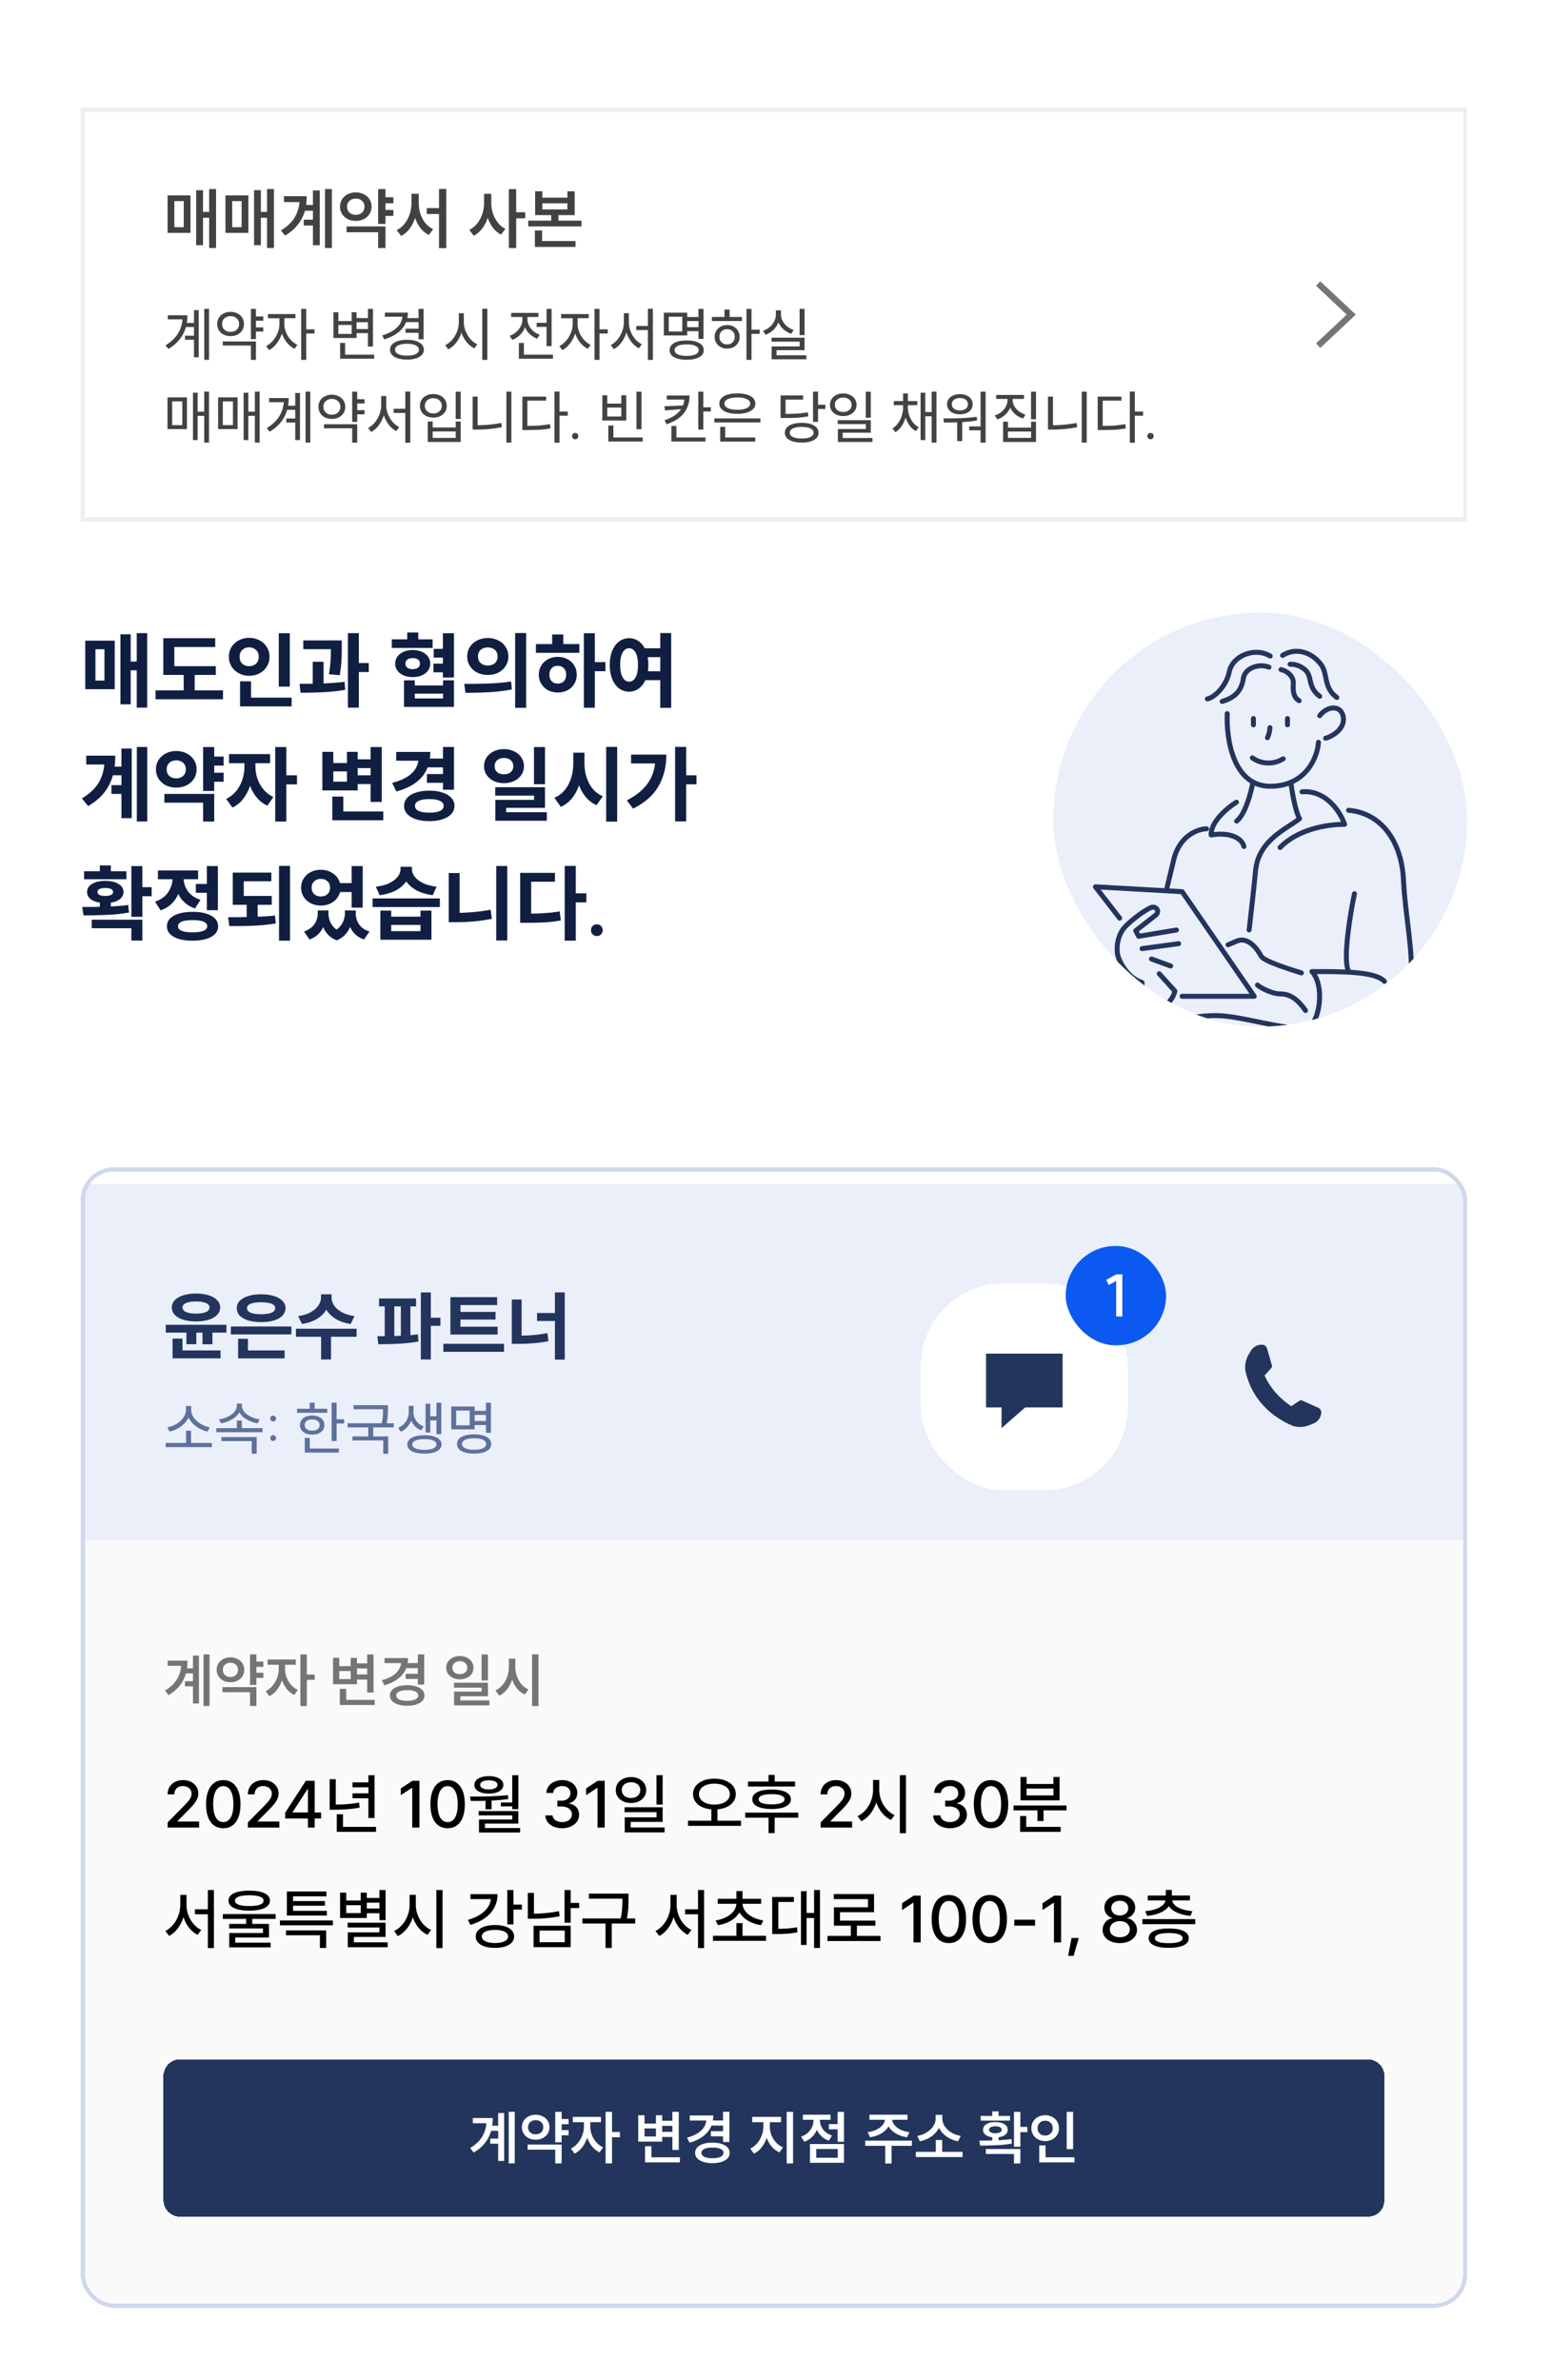 <svg width="300" height="460" fill="none" xmlns="http://www.w3.org/2000/svg"><g clip-path="url(#a)"><path fill="#fff" d="M0 0H300V472H0z"/><path d="M28.448 122.36v14.4h-2.016v-7.216h-1.168v6.576H23.28v-13.536h1.984v5.264h1.168v-5.488h2.016zm-11.968 1.456h5.696v9.376H16.48v-9.376zm3.712 7.712v-6.048h-1.744v6.048h1.744zm21.408-8.192v1.696h-7.904v3.712h8.017v1.696h-4.08v2.976h5.471v1.728h-13.04v-1.728h5.44v-2.976H31.57v-7.104H41.6zm14.417-.96v10.32h-2.128v-10.32h2.128zm-11.776 4.56c0-.704.17-1.333.512-1.888a3.626 3.626 0 011.424-1.296 4.134 4.134 0 011.984-.48c.736 0 1.402.16 2 .48a3.51 3.51 0 011.408 1.296 3.45 3.45 0 01.528 1.888 3.5 3.5 0 01-.528 1.888c-.342.555-.81.992-1.408 1.312-.598.309-1.264.464-2 .464-.726 0-1.387-.16-1.984-.48a3.75 3.75 0 01-1.424-1.312 3.502 3.502 0 01-.512-1.872zm2.08 0c0 .555.17.997.512 1.328.352.32.794.48 1.328.48.533 0 .976-.16 1.328-.48.352-.331.528-.773.528-1.328 0-.565-.176-1.008-.528-1.328-.352-.331-.795-.496-1.328-.496-.534 0-.976.165-1.328.496-.341.32-.512.763-.512 1.328zm.08 4.736h2.128v3.152h7.84v1.696H46.4v-4.848zm19.664-7.904v1.216c0 .992-.021 1.899-.064 2.72a23.795 23.795 0 01-.336 2.784l-2.08-.176c.256-1.536.384-3.152.384-4.848h-5.344v-1.696h7.44zm-8.16 8.384c1.099 0 1.947-.005 2.544-.016v-4.24h2.096v4.176a46.8 46.8 0 004.064-.304l.112 1.552a34.97 34.97 0 01-4.112.448 86.26 86.26 0 01-4.512.112l-.192-1.728zm9.344-9.792h2.112v5.776h1.92v1.744h-1.92v6.88H67.25v-14.4zm18.36 3.04v-3.024h2.144v8.56H85.61v-1.008h-1.824v-1.68h1.824v-1.168h-1.776v-1.68h1.776zm-9.872-1.84h2.976v-1.328h2.144v1.328h2.768v1.664h-7.888v-1.664zm.656 4.688c0-.512.144-.965.432-1.36.288-.395.688-.704 1.2-.928.512-.224 1.093-.336 1.744-.336.65 0 1.232.112 1.744.336.523.224.928.533 1.216.928.288.395.432.848.432 1.36 0 .512-.144.965-.432 1.36-.288.395-.693.704-1.216.928-.512.213-1.093.32-1.744.32-.65 0-1.232-.107-1.744-.32-.512-.224-.912-.533-1.2-.928a2.248 2.248 0 01-.432-1.36zm1.696 3.232h2.096v.992h5.456v-.992h2.112v5.136H78.09v-5.136zm.288-3.232c0 .341.123.608.368.8.256.181.597.272 1.024.272.427 0 .768-.091 1.024-.272.256-.192.384-.459.384-.8s-.128-.603-.384-.784c-.256-.181-.597-.272-1.024-.272-.427 0-.768.091-1.024.272-.245.181-.368.443-.368.784zm7.264 6.736v-.928h-5.456v.928h5.456zm8.656-11.68c.747 0 1.42.155 2.017.464.608.299 1.082.72 1.424 1.264.352.544.528 1.157.528 1.84s-.177 1.296-.529 1.84a3.527 3.527 0 01-1.423 1.28c-.598.299-1.27.448-2.016.448-.747 0-1.424-.149-2.032-.448a3.643 3.643 0 01-1.44-1.28 3.388 3.388 0 01-.512-1.84c0-.683.17-1.296.512-1.84a3.532 3.532 0 011.44-1.264 4.42 4.42 0 012.031-.464zm-4.56 8.864c1.771 0 3.392-.027 4.865-.08a36.249 36.249 0 004.191-.384l.16 1.536c-1.376.267-2.8.443-4.272.528-1.471.085-3.04.128-4.703.128l-.24-1.728zm2.657-5.296c0 .533.175.96.527 1.28.363.309.822.464 1.376.464.555 0 1.008-.155 1.36-.464.353-.309.529-.736.529-1.28s-.177-.971-.529-1.28c-.352-.309-.805-.464-1.36-.464-.554 0-1.013.155-1.376.464-.352.309-.528.736-.528 1.28zm7.183-4.528h2.128v14.448h-2.127v-14.448zm15.409.032v5.584h2.048v1.76h-2.048v7.056h-2.128v-14.4h2.128zm-11.392 2.096h3.136v-1.856h2.16v1.856h3.104v1.696h-8.4v-1.696zm.56 5.92c0-.661.16-1.253.48-1.776.32-.523.757-.928 1.312-1.216.555-.299 1.179-.448 1.872-.448.693 0 1.317.149 1.872.448a3.144 3.144 0 011.312 1.216c.32.523.48 1.115.48 1.776s-.16 1.253-.48 1.776a3.252 3.252 0 01-1.312 1.232c-.555.288-1.179.432-1.872.432-.693 0-1.317-.144-1.872-.432a3.391 3.391 0 01-1.312-1.232 3.334 3.334 0 01-.48-1.776zm2.048 0c0 .533.144.955.432 1.264.299.299.693.448 1.184.448.48 0 .869-.149 1.168-.448.299-.309.448-.731.448-1.264s-.149-.949-.448-1.248c-.299-.309-.688-.464-1.168-.464-.491 0-.885.155-1.184.464-.288.299-.432.715-.432 1.248zm15.392-7.056c.64 0 1.222.171 1.744.512.523.331.95.811 1.28 1.44h3.008v-2.944h2.112v14.448h-2.112v-5.344h-2.88c-.32.704-.757 1.253-1.312 1.648a3.114 3.114 0 01-1.84.576 3.16 3.16 0 01-1.92-.624c-.565-.427-1.008-1.029-1.328-1.808-.32-.789-.48-1.707-.48-2.752 0-1.035.16-1.941.48-2.72.32-.779.763-1.376 1.328-1.792a3.106 3.106 0 011.92-.64zm-1.712 5.152c0 1.035.155 1.835.464 2.4.31.565.726.848 1.248.848.534 0 .955-.277 1.264-.832.31-.565.464-1.371.464-2.416 0-1.024-.154-1.813-.464-2.368-.309-.555-.73-.832-1.264-.832-.522 0-.938.277-1.248.832-.309.555-.464 1.344-.464 2.368zm5.312-1.488c.086.491.128.987.128 1.488 0 .384-.026.8-.08 1.248h2.384V127h-2.432zM23.472 151.736v-1.904h-1.648a9.572 9.572 0 01-1.664 3.328c-.768.981-1.808 1.856-3.12 2.624l-1.2-1.488c1.397-.843 2.432-1.787 3.104-2.832.683-1.045 1.088-2.283 1.216-3.712h-3.488v-1.712h5.6c0 .811-.043 1.515-.128 2.112h1.328v-3.488h1.984v13.456h-1.984v-4.688h-1.936v-1.696h1.936zm2.976-7.376h2.016v14.4h-2.016v-14.4zm14.96.016v1.84h1.825v1.744h-1.825v1.376h1.825v1.744h-1.825v1.776h-2.144v-8.48h2.144zm-11.264 4.304c0-.672.171-1.275.513-1.808.34-.544.81-.965 1.408-1.264.597-.309 1.264-.464 2-.464s1.402.155 2 .464c.608.299 1.082.72 1.424 1.264.34.533.512 1.136.512 1.808 0 .672-.171 1.28-.512 1.824a3.571 3.571 0 01-1.424 1.264c-.598.299-1.264.448-2 .448s-1.403-.149-2-.448a3.596 3.596 0 01-1.408-1.264 3.36 3.36 0 01-.512-1.824zm1.633 4.752h9.631v5.344h-2.144v-3.648h-7.488v-1.696zm.447-4.752c0 .544.171.971.513 1.28.352.309.794.464 1.328.464.544 0 .986-.155 1.328-.464.352-.309.527-.736.527-1.28 0-.533-.175-.955-.528-1.264-.34-.309-.784-.464-1.328-.464-.533 0-.975.155-1.328.464-.34.309-.511.731-.511 1.264zm19.985-2.944v1.76h-2.832v.72c0 .747.128 1.499.384 2.256a6.482 6.482 0 001.168 2.08 5.45 5.45 0 001.92 1.472l-1.168 1.68a5.775 5.775 0 01-2-1.52 7.918 7.918 0 01-1.344-2.32 8.396 8.396 0 01-1.344 2.544 5.845 5.845 0 01-2.064 1.664l-1.216-1.68a5.493 5.493 0 001.952-1.536 6.694 6.694 0 001.184-2.208c.267-.811.4-1.621.4-2.432v-.72h-2.976v-1.76h7.936zm.992-1.36h2.144v5.456h2.064v1.76h-2.064v7.184H53.2v-14.4zm20.584 0v10.608H71.64v-3.456h-2.496v1.232h-6.832v-7.456h2.112v2.16h2.64v-2.16h2.08v1.44h2.496v-2.368h2.144zm-9.552 9.568h2.128v2.88h7.728v1.696h-9.856v-4.576zm2.832-2.88v-1.984h-2.64v1.984h2.64zm4.576-1.232v-1.392h-2.496v1.392h2.496zm13.984-.24v-1.296h-2.96c-.875 2.251-2.89 3.808-6.048 4.672l-.816-1.664c3.093-.8 4.779-2.229 5.056-4.288h-4.272v-1.696h6.592c0 .395-.027.821-.08 1.28h2.528v-2.24h2.128v8.256h-2.128v-1.328h-3.104v-1.696h3.104zm-7.52 6.16c0-.597.197-1.115.592-1.552.405-.448.976-.789 1.712-1.024.736-.245 1.595-.368 2.576-.368.97 0 1.819.123 2.544.368.736.235 1.307.576 1.712 1.024.405.437.608.955.608 1.552 0 .587-.203 1.104-.608 1.552-.405.448-.976.789-1.712 1.024-.736.245-1.584.368-2.544.368-.97 0-1.824-.123-2.56-.368-.736-.235-1.307-.576-1.712-1.024a2.244 2.244 0 01-.608-1.552zm2.112 0c0 .427.24.752.72.976.48.213 1.163.32 2.048.32s1.568-.107 2.048-.32c.48-.224.72-.549.72-.976 0-.437-.24-.763-.72-.976-.48-.224-1.163-.336-2.048-.336s-1.568.112-2.048.336c-.48.213-.72.539-.72.976zm17.192-10.976c.725 0 1.381.144 1.968.432.597.277 1.061.667 1.392 1.168.341.501.512 1.067.512 1.696s-.171 1.195-.512 1.696c-.331.491-.795.88-1.392 1.168-.587.277-1.243.416-1.968.416-.725 0-1.381-.139-1.968-.416a3.597 3.597 0 01-1.376-1.168 3.011 3.011 0 01-.496-1.696c0-.629.165-1.195.496-1.696.341-.501.8-.891 1.376-1.168.587-.288 1.243-.432 1.968-.432zm-1.792 3.296c0 .491.165.875.496 1.152.341.277.773.416 1.296.416.544 0 .981-.139 1.312-.416.33-.277.496-.661.496-1.152 0-.491-.165-.875-.496-1.152-.33-.288-.768-.432-1.312-.432-.523 0-.955.144-1.296.432-.33.277-.496.661-.496 1.152zm.112 4.064h9.616v3.984h-7.504v.848h7.856v1.648h-9.952v-4.032h7.488v-.816h-7.504v-1.632zm7.488-7.76h2.128v7.184h-2.128v-7.184zm9.76 1.088v2.048c0 1.419.299 2.709.896 3.872.598 1.163 1.483 1.995 2.656 2.496l-1.232 1.728a5.88 5.88 0 01-2.032-1.536 7.621 7.621 0 01-1.344-2.336c-.32.971-.773 1.819-1.36 2.544a6.06 6.06 0 01-2.144 1.664l-1.264-1.76c1.206-.523 2.118-1.392 2.736-2.608.619-1.216.928-2.571.928-4.064v-2.048h2.16zm4.192-1.12h2.128v14.448h-2.128v-14.448zm15.473 0v5.488h1.984v1.744h-1.984v7.168h-2.144v-14.4h2.144zM121.17 154.68c1.674-.864 2.954-1.872 3.84-3.024.896-1.163 1.434-2.533 1.616-4.112h-4.64v-1.712h6.816c0 2.315-.502 4.347-1.504 6.096-.992 1.749-2.635 3.2-4.928 4.352l-1.2-1.6zm-93.65 12.696v4.08h1.792v1.744H27.52v3.984h-2.128v-9.808h2.128zm-11.632 7.904c1.461 0 2.597-.011 3.408-.032v-.8c-.768-.117-1.37-.352-1.808-.704-.437-.363-.656-.816-.656-1.36 0-.651.32-1.168.96-1.552.64-.395 1.488-.592 2.544-.592 1.077 0 1.936.197 2.576.592.64.384.96.901.96 1.552 0 .533-.219.981-.656 1.344-.427.363-1.024.603-1.792.72v.736c1.387-.075 2.507-.171 3.36-.288l.16 1.456a31.442 31.442 0 01-4.032.448 117.83 117.83 0 01-4.768.112l-.256-1.632zm.368-6.896h3.04v-1.136h2.128v1.136h3.008v1.536h-8.176v-1.536zm1.472 9.36h9.792v4.032h-2.128v-2.384h-7.664v-1.648zm1.12-5.36c0 .245.128.437.384.576.267.128.635.192 1.104.192.48 0 .853-.064 1.12-.192.267-.139.4-.331.4-.576 0-.256-.133-.448-.4-.576-.256-.128-.63-.192-1.12-.192-.47 0-.837.064-1.104.192-.256.128-.384.32-.384.576zm21.136-1.552v-3.456h2.128v8.528h-2.128v-3.36h-2.128v-1.712h2.128zm-10.016 3.424c1.088-.373 1.91-.949 2.464-1.728.566-.789.87-1.659.912-2.608h-2.816v-1.696h7.76v1.696h-2.783c.042.864.33 1.659.863 2.384.544.715 1.34 1.248 2.384 1.6l-1.056 1.664a5.46 5.46 0 01-1.935-1.088 5.393 5.393 0 01-1.297-1.712 5.74 5.74 0 01-1.343 1.936c-.566.544-1.26.955-2.08 1.232l-1.073-1.68zm2.305 4.752c0-.864.442-1.541 1.327-2.032.886-.501 2.096-.752 3.633-.752 1.525 0 2.725.251 3.6.752.885.491 1.328 1.168 1.328 2.032 0 .875-.443 1.557-1.328 2.048-.875.491-2.075.736-3.6.736-1.536 0-2.747-.245-3.633-.736-.885-.491-1.328-1.173-1.328-2.048zm2.143 0c0 .779.94 1.168 2.817 1.168 1.877 0 2.816-.389 2.816-1.168 0-.789-.94-1.184-2.816-1.184-1.878 0-2.816.395-2.816 1.184zM52.45 168.64v1.68H47.12v2.832h5.408v1.712h-2.72v2.304c1.376-.053 2.49-.133 3.344-.24l.16 1.536a36.465 36.465 0 01-3.824.416 86.34 86.34 0 01-4.224.096h-.928l-.24-1.712c1.557 0 2.752-.011 3.584-.032v-2.368h-2.688v-6.224h7.456zm1.488-1.296h2.128v14.448h-2.128v-14.448zm9.552 8.608v.528c0 .619.128 1.211.384 1.776a3.56 3.56 0 001.184 1.408 3.86 3.86 0 001.216-1.456c.267-.576.4-1.152.4-1.728v-.528h2.096v.528c0 .821.214 1.547.64 2.176.438.629 1.11 1.088 2.016 1.376l-1.056 1.536c-1.28-.437-2.176-1.248-2.688-2.432-.544 1.259-1.408 2.123-2.592 2.592-1.216-.459-2.09-1.307-2.624-2.544-.533 1.152-1.413 1.947-2.64 2.384l-1.056-1.536c.896-.32 1.563-.795 2-1.424.438-.64.656-1.349.656-2.128v-.528h2.064zm-5.28-4.4c0-.661.166-1.253.496-1.776.33-.523.784-.933 1.36-1.232a4.236 4.236 0 011.952-.448c.907 0 1.696.24 2.368.72.683.469 1.126 1.088 1.328 1.856h2.256v-3.296h2.144v8.032H67.97V172.4h-2.24c-.202.779-.645 1.408-1.328 1.888-.672.48-1.466.72-2.384.72a4.236 4.236 0 01-1.952-.448 3.456 3.456 0 01-1.36-1.232 3.254 3.254 0 01-.496-1.776zm2.032 0c0 .523.166.939.496 1.248.33.299.758.448 1.28.448.523 0 .95-.149 1.28-.448.33-.309.496-.725.496-1.248s-.165-.933-.496-1.232c-.33-.309-.757-.464-1.28-.464-.522 0-.95.155-1.28.464-.33.299-.496.709-.496 1.232zm15.377 4.432v1.168h5.664v-1.168h2.112v5.632h-9.872v-5.632h2.096zm-3.6-2.352h13.008v1.664H72.018v-1.664zm.624-2.272c1.056-.117 1.94-.352 2.656-.704.714-.352 1.248-.768 1.6-1.248.352-.48.528-.971.528-1.472v-.416h2.192v.416c0 .501.176.992.528 1.472.352.469.885.885 1.6 1.248.725.352 1.61.587 2.656.704l-.752 1.648c-1.206-.16-2.246-.469-3.12-.928-.864-.469-1.531-1.051-2-1.744-.47.693-1.142 1.275-2.016 1.744-.864.459-1.904.768-3.12.928l-.752-1.648zm8.64 8.592v-1.2h-5.664v1.2h5.664zM98.05 167.36v14.4h-2.128v-14.4h2.128zm-11.312 1.36h2.112v7.696c2.176-.053 4.17-.256 5.984-.608l.24 1.76c-2.101.437-4.448.656-7.04.656h-1.296v-9.504zm24.56-1.376v5.296h2.048v1.76h-2.048v7.392h-2.144v-14.448h2.144zm-10.752 1.344h6.72v1.712h-4.592v6.176a53.118 53.118 0 002.928-.128 26.967 26.967 0 002.592-.32l.208 1.76a26.353 26.353 0 01-3.008.368 69.68 69.68 0 01-3.632.08h-1.216v-9.648zm14.833 9.952c.33 0 .597.107.8.32.213.203.32.469.32.8 0 .331-.107.603-.32.816-.203.213-.47.32-.8.32-.331 0-.603-.107-.816-.32-.214-.213-.32-.485-.32-.816 0-.331.106-.597.32-.8.213-.213.485-.32.816-.32z" fill="#101F41"/><g filter="url(#b)"><g clip-path="url(#c)"><g filter="url(#d)"><path transform="translate(15.6 222.4)" fill="#EAEFFA" d="M0 0H268V72H0z"/><path d="M37.893 243.594c.922 0 1.733.111 2.434.331.71.221 1.257.538 1.641.951.394.403.59.873.59 1.411s-.196 1.013-.59 1.426c-.384.403-.931.715-1.642.936-.7.22-1.511.331-2.433.331-.922 0-1.738-.111-2.448-.331-.71-.221-1.263-.533-1.656-.936-.384-.413-.576-.888-.576-1.426 0-.538.192-1.008.576-1.411.393-.413.945-.73 1.656-.951.71-.22 1.526-.331 2.448-.331zm-5.846 6.034h11.721v1.512h-2.707v2.261h-1.915v-2.261H37.95v2.246h-1.915v-2.246h-3.988v-1.512zm1.31 2.664h1.915v2.289h7.358v1.527h-9.273v-3.816zm1.93-6.005c0 .384.23.677.69.878.462.202 1.1.303 1.916.303.816 0 1.454-.101 1.915-.303.46-.201.691-.494.691-.878s-.23-.672-.69-.864c-.462-.202-1.1-.302-1.916-.302-.826 0-1.469.1-1.93.302-.45.192-.677.48-.677.864zm21.038 3.672v1.526H44.618v-1.526h11.707zm-10.555-3.542c0-.538.192-1.008.576-1.412.394-.412.946-.724 1.656-.936.71-.22 1.536-.331 2.477-.331.931 0 1.752.111 2.462.331.72.221 1.272.533 1.656.936.394.404.59.874.59 1.412 0 .547-.196 1.027-.59 1.44-.384.403-.931.715-1.641.936-.71.211-1.536.316-2.477.316-.941 0-1.767-.105-2.477-.316-.71-.221-1.262-.533-1.656-.936a2.05 2.05 0 01-.576-1.44zm.26 5.918h1.9v2.246h7.085v1.541h-8.986v-3.787zm1.713-5.918c0 .384.235.676.705.878.48.192 1.157.288 2.03.288.874 0 1.546-.096 2.017-.288.47-.202.705-.494.705-.878 0-.375-.235-.658-.705-.85-.47-.192-1.143-.288-2.016-.288-.874 0-1.55.096-2.03.288-.471.192-.706.475-.706.85zm16.344-2.679v.605c0 .518.163 1.032.49 1.541.336.499.835.936 1.497 1.31.672.375 1.488.624 2.448.749l-.734 1.526c-1.114-.163-2.069-.484-2.866-.964-.796-.48-1.41-1.076-1.843-1.786-.432.71-1.046 1.306-1.843 1.786-.797.48-1.752.801-2.866.964l-.748-1.526c.96-.125 1.77-.374 2.433-.749.672-.374 1.171-.811 1.498-1.31.336-.509.504-1.023.504-1.541v-.605h2.03zm-6.883 6.653h11.722v1.555h-4.94v4.392h-1.915v-4.392h-4.867v-1.555zm23.22-5.846v1.526h-1.095v5.558a45.473 45.473 0 001.455-.144l.1 1.383a33.466 33.466 0 01-3.7.417 76.791 76.791 0 01-4.046.101l-.202-1.555h1.425v-5.76h-1.094v-1.526h7.157zm-4.205 7.243c.413 0 .835-.015 1.267-.043v-5.674H76.22v5.717zm5.127-8.41h1.93v4.882h1.857v1.569h-1.858v6.509h-1.93v-12.96zm14.745.907v1.527h-7.084v1.325h6.782v1.483h-6.782v1.382h7.185v1.512h-9.13v-7.229h9.03zM85.695 253.3H97.43v1.555H85.695V253.3zm23.472-9.936v13.003h-1.901v-7.474h-3.456v-1.54h3.456v-3.989h1.901zm-10.239 1.382h1.901v6.984c1.815-.029 3.476-.197 4.983-.504l.201 1.57c-1.728.345-3.72.518-5.976.518h-1.109v-8.568z" fill="#23355D"/><path d="M35.968 272.468v-2.363h.963v2.363h4.021v.806h-8.926v-.806h3.942zm-3.606-3.024a5.063 5.063 0 001.736-.65 4.394 4.394 0 001.333-1.22c.343-.478.515-.975.515-1.49v-.762h1.008v.762c0 .515.171 1.012.515 1.49.343.47.791.873 1.344 1.209a5.06 5.06 0 001.736.661l-.426.818a5.707 5.707 0 01-2.184-.975c-.672-.485-1.168-1.06-1.49-1.725-.32.665-.817 1.24-1.489 1.725a5.704 5.704 0 01-2.195.975l-.403-.818zm13.418.168v-1.467h.963v1.467h3.998v.784h-8.926v-.784h3.965zm-3.45-1.714a5.555 5.555 0 001.702-.504c.53-.254.952-.567 1.266-.94.321-.374.482-.77.482-1.188v-.414h.974v.414c0 .418.157.814.47 1.188.314.373.732.686 1.255.94.53.254 1.101.422 1.713.504l-.37.773a6.353 6.353 0 01-2.15-.761c-.634-.374-1.105-.829-1.41-1.367-.3.538-.77.993-1.412 1.367a6.354 6.354 0 01-2.15.761l-.37-.773zm.47 3.428h6.821v3.225h-.963v-2.441H42.8v-.784zm10.002-4.133c.165 0 .295.052.392.157a.53.53 0 01.157.392.546.546 0 01-.157.403.51.51 0 01-.392.157.548.548 0 01-.403-.157.547.547 0 01-.157-.403.53.53 0 01.157-.392.544.544 0 01.403-.157zm-.56 4.323a.51.51 0 01.157-.392.544.544 0 01.403-.157c.165 0 .295.052.392.157a.51.51 0 01.157.392.545.545 0 01-.157.403.507.507 0 01-.392.157.544.544 0 01-.403-.157.545.545 0 01-.157-.403zm12.83-6.821v3.203h1.445v.807h-1.445v3.382h-.974v-7.392h.974zm-7.638 1.165h2.43v-1.165h.964v1.165h2.43v.784h-5.824v-.784zm.549 3.147c0-.366.097-.687.291-.963.202-.284.482-.5.84-.65a3.06 3.06 0 011.232-.235c.463 0 .874.079 1.232.235.358.15.635.366.829.65.201.276.302.597.302.963 0 .56-.22 1.008-.66 1.344-.434.336-1.001.504-1.703.504-.702 0-1.273-.168-1.714-.504-.433-.336-.65-.784-.65-1.344zm.918 0c0 .336.13.601.392.795.269.194.62.292 1.053.292.433 0 .78-.098 1.042-.292a.937.937 0 00.392-.795.937.937 0 00-.392-.795c-.262-.194-.609-.291-1.042-.291-.433 0-.784.097-1.053.291a.937.937 0 00-.392.795zm.011 2.487h.964v2.049h5.633v.784h-6.597v-2.833zm16.073-6.328v.716c0 .523-.015.99-.045 1.4a9.46 9.46 0 01-.19 1.378h1.377v.795H72.14v1.747h2.9v3.349h-.963v-2.576H68.13v-.773h3.047v-1.747H67.2v-.795h6.585a9.78 9.78 0 00.213-1.366c.03-.411.045-.859.045-1.344h-5.7v-.784h6.64zm4.95.123v1.299c0 .56.176 1.09.527 1.59.35.493.832.859 1.445 1.098l-.504.739a3.376 3.376 0 01-1.165-.739 3.735 3.735 0 01-.762-1.142 4.02 4.02 0 01-.784 1.288c-.336.38-.739.672-1.21.873l-.515-.75a3.49 3.49 0 001.087-.751c.313-.321.549-.672.705-1.052.165-.389.247-.773.247-1.154v-1.299h.93zm-1.198 7.459c0-.553.295-.986.885-1.299.59-.314 1.396-.471 2.419-.471 1.023 0 1.83.157 2.42.471.589.313.884.746.884 1.299 0 .56-.295.997-.885 1.31-.59.314-1.396.471-2.419.471-1.023 0-1.83-.157-2.42-.471-.59-.313-.884-.75-.884-1.31zm.963 0c0 .321.206.575.616.762.418.186.993.28 1.725.28.724 0 1.292-.09 1.702-.269.419-.187.628-.445.628-.773 0-.321-.206-.571-.616-.75-.411-.18-.982-.269-1.714-.269s-1.307.089-1.725.269c-.41.179-.616.429-.616.75zm2.565-7.862h.907v2.419h1.199v-2.61h.93v6.071h-.93V268.1h-1.199v2.352h-.907v-5.566zm12.634-.191v5.813h-.975v-1.501H91.74v.829h-4.513v-4.413h4.513v.84h2.184v-1.568h.975zm-4.11 4.368v-2.856h-2.61v2.856h2.61zm-2.442 3.607c0-.59.291-1.05.873-1.378.59-.329 1.397-.493 2.42-.493s1.829.164 2.419.493c.59.328.885.788.885 1.378 0 .589-.295 1.045-.885 1.366-.583.328-1.389.493-2.42.493-1.03 0-1.836-.165-2.419-.493-.582-.321-.873-.777-.873-1.366zm.963 0c0 .343.205.616.616.817.41.194.982.291 1.714.291.731 0 1.303-.097 1.713-.291.41-.194.616-.467.616-.817 0-.351-.205-.624-.616-.818-.403-.194-.974-.291-1.713-.291-.732 0-1.303.097-1.714.291-.41.194-.616.467-.616.818zm4.614-4.447v-1.176H91.74v1.176h2.184z" fill="#5E719C"/><g filter="url(#e)"><rect x="178" y="238.4" width="40" height="40" rx="16" fill="#fff" shape-rendering="crispEdges"/><path fill-rule="evenodd" clip-rule="evenodd" d="M205.4 252h-14.8v10.4h3v4l4.571-4h7.229V252z" fill="#23355D"/><rect x="206" y="231.2" width="19.4" height="19.2" rx="9.6" fill="#0C59F2"/><path d="M216.944 244.834l-1.188-.012v-6.865l-1.433.795-.493-.997 1.938-1.064h1.176v8.143z" fill="#fff"/></g><g filter="url(#f)"><path fill-rule="evenodd" clip-rule="evenodd" d="M244.447 256.225c1.198 2.734 3.326 4.721 5.154 5.939l1.555-1.037a.618.618 0 01.599-.048l3.085 1.399a.97.97 0 01.565.952 2.43 2.43 0 01-1.498 2.069l-.752.31c-.948.39-1.995.47-2.992.229l-.055-.014a1.298 1.298 0 01-.089-.025l-.001.002-.042-.017-.063-.025c-2.742-1.107-7.784-4.111-9.19-10.722l.003-.002a1.186 1.186 0 01-.012-.086l-.005-.057a4.852 4.852 0 01.661-2.926l.416-.7a2.43 2.43 0 012.265-1.181c.404.03.747.308.859.698l.937 3.255a.62.62 0 01-.135.586l-1.265 1.401z" fill="#23355D"/></g></g><path transform="translate(15.6 294.4)" fill="#FAFAFA" d="M0 0H268V148.4H0z"/><path d="M37.3 321.714v-1.512h-1.354a6.865 6.865 0 01-1.188 2.34c-.545.702-1.273 1.322-2.184 1.86l-.694-.874c1-.597 1.751-1.288 2.251-2.072.508-.791.807-1.699.896-2.722h-2.632v-.996h3.853c0 .507-.033 1.004-.1 1.489H37.3v-2.464h1.154v9.263H37.3v-3.327h-1.546v-.985h1.546zm2.04-5.186h1.164v9.968H39.34v-9.968zm10.225.011v1.378h1.344v1.019h-1.344v1.131h1.344v1.008h-1.344v1.355h-1.232v-5.891h1.232zm-7.683 2.968c0-.463.116-.877.347-1.243.232-.366.549-.65.952-.851a2.925 2.925 0 011.367-.314c.5 0 .952.105 1.355.314.41.201.732.485.963.851.231.366.347.78.347 1.243 0 .463-.116.878-.347 1.243a2.402 2.402 0 01-.963.863 2.996 2.996 0 01-1.355.302c-.508 0-.964-.101-1.367-.302a2.418 2.418 0 01-.952-.863 2.273 2.273 0 01-.347-1.243zm1.109 3.349h6.574v3.651h-1.232v-2.665h-5.342v-.986zm.09-3.349c0 .418.137.754.414 1.008.276.247.627.37 1.053.37.425 0 .776-.123 1.052-.37.277-.254.415-.59.415-1.008 0-.41-.138-.739-.415-.985-.276-.254-.627-.381-1.052-.381-.426 0-.777.127-1.053.381-.276.246-.415.575-.415.985zm14.09-1.993v1.019h-2.073v.829c0 .515.097 1.041.291 1.579.202.53.49 1.015.863 1.456.38.433.821.765 1.321.997l-.683.974a4.238 4.238 0 01-1.433-1.131 5.92 5.92 0 01-.952-1.703 6.294 6.294 0 01-.975 1.86 4.217 4.217 0 01-1.467 1.22l-.706-.974c.5-.246.941-.597 1.322-1.053.388-.463.683-.974.885-1.534.209-.568.313-1.131.313-1.691v-.829h-2.15v-1.019h5.443zm.895-.975h1.243v3.887h1.512v1.019H59.31v5.062h-1.243v-9.968zm14.14 0v7.359h-1.232v-2.509h-1.971v.907h-4.626v-5.107h1.21v1.613h2.206v-1.613h1.21v1.075h1.971v-1.725h1.232zm-4.413 4.76v-1.557h-2.206v1.557h2.206zm-2.105 1.882h1.232v2.139h5.51v.986h-6.742v-3.125zm5.286-2.778v-1.153h-1.971v1.153h1.971zm9.79-.123v-1.086h-2.24c-.314.784-.83 1.456-1.546 2.016-.71.552-1.606.982-2.688 1.288l-.482-.975c1.142-.306 2.027-.743 2.654-1.31.628-.568.986-1.232 1.076-1.994h-3.204v-.985h4.536c0 .358-.026.683-.078.974h1.971v-1.68h1.232v5.835h-1.232v-1.097h-2.352v-.986h2.352zm-5.388 4.189c0-.403.134-.754.403-1.053.276-.299.665-.526 1.165-.683.508-.164 1.098-.247 1.77-.247.672 0 1.258.083 1.758.247.5.157.889.384 1.165.683.276.299.414.65.414 1.053 0 .403-.138.754-.414 1.053-.276.298-.668.526-1.176.683-.5.164-1.083.246-1.747.246-.672 0-1.262-.082-1.77-.246-.5-.157-.889-.385-1.165-.683a1.524 1.524 0 01-.403-1.053zm1.22 0c0 .328.188.582.56.761.374.18.893.269 1.558.269.664 0 1.183-.089 1.556-.269.381-.179.572-.433.572-.761 0-.329-.187-.583-.56-.762-.374-.179-.896-.269-1.568-.269-.665 0-1.184.09-1.557.269-.373.179-.56.433-.56.762zm12.281-7.616c.5 0 .953.097 1.356.291.403.187.716.452.94.795.232.344.348.732.348 1.165 0 .433-.116.821-.347 1.165a2.297 2.297 0 01-.941.795c-.404.187-.855.28-1.356.28-.492 0-.94-.093-1.343-.28a2.397 2.397 0 01-.941-.795 2.087 2.087 0 01-.336-1.165c0-.433.112-.821.336-1.165.231-.343.545-.608.94-.795a3.06 3.06 0 011.344-.291zm-1.433 2.251c0 .381.134.683.403.907.269.224.612.336 1.03.336.426 0 .773-.112 1.042-.336.269-.224.403-.526.403-.907s-.134-.683-.403-.907c-.269-.232-.616-.347-1.041-.347-.419 0-.762.115-1.03.347-.27.224-.404.526-.404.907zm.313 2.901h6.564v2.609h-5.343v.807h5.623v.963H87.78v-2.666h5.32v-.761h-5.343v-.952zm5.332-5.466h1.232v5.029h-1.232v-5.029zm6.518.807v1.568c0 .619.101 1.22.303 1.803.201.582.493 1.101.873 1.557.389.448.844.787 1.367 1.019l-.717.997a4.1 4.1 0 01-1.467-1.143 5.798 5.798 0 01-.963-1.758 6.079 6.079 0 01-.986 1.893 4.105 4.105 0 01-1.512 1.22l-.74-1.019c.53-.239.99-.593 1.378-1.064.396-.47.698-1.008.908-1.613a5.816 5.816 0 00.313-1.892v-1.568h1.243zm3.248-.829h1.232v10.001h-1.232v-10.001z" fill="#757575"/><path d="M32.4 350v-1l3.138-3.163c.987-1.037 1.487-1.612 1.487-2.4 0-.887-.725-1.462-1.675-1.462-1 0-1.65.637-1.65 1.6h-1.3c-.012-1.65 1.25-2.75 2.975-2.75 1.75 0 2.95 1.1 2.963 2.575-.013 1.012-.488 1.812-2.188 3.487l-1.837 1.863v.075h4.175V350H32.4zm10.763.125c-2.1 0-3.325-1.688-3.325-4.65 0-2.938 1.25-4.65 3.325-4.65s3.325 1.712 3.325 4.65c0 2.962-1.238 4.65-3.325 4.65zm0-1.188c1.225 0 1.95-1.2 1.95-3.462 0-2.25-.738-3.488-1.95-3.488-1.213 0-1.95 1.238-1.95 3.488 0 2.262.725 3.462 1.95 3.462zm4.75 1.063v-1l3.137-3.163c.988-1.037 1.488-1.612 1.488-2.4 0-.887-.725-1.462-1.675-1.462-1 0-1.65.637-1.65 1.6h-1.3c-.013-1.65 1.25-2.75 2.975-2.75 1.75 0 2.95 1.1 2.962 2.575-.012 1.012-.487 1.812-2.187 3.487l-1.838 1.863v.075H54V350h-6.087zm7.212-1.763v-1.112l4-6.175h1.7v6.125h1.238v1.162h-1.238V350h-1.3v-1.763h-4.4zm1.45-1.162h2.95v-4.488h-.1L56.575 347v.075zm15.825-7.2v8.275h-1.187v-3.813h-3.075v-.95h3.075v-1.175h-3.075v-.95h3.075v-1.387H72.4zm.288 9.987v.963H65.1v-3.4h1.2v2.437h6.388zM64.9 340.65v4.9c1.488 0 2.9-.094 4.5-.388l.125.975c-1.775.338-3.287.4-4.937.413h-.863v-5.9H64.9zm16.175.3V350h-1.387v-7.675h-.05l-2.163 1.412v-1.312l2.25-1.475h1.35zm5.45 9.175c-2.1 0-3.325-1.688-3.325-4.65 0-2.938 1.25-4.65 3.325-4.65s3.325 1.712 3.325 4.65c0 2.962-1.237 4.65-3.325 4.65zm0-1.188c1.225 0 1.95-1.2 1.95-3.462 0-2.25-.737-3.488-1.95-3.488-1.212 0-1.95 1.238-1.95 3.488 0 2.262.725 3.462 1.95 3.462zm13.675-9.062v6.562h-1.187v-.537h-2.188v-.75h2.188v-5.275h1.187zM90.863 344c2.162.012 4.912-.013 7.325-.275l.062.762c-1.056.144-2.15.232-3.225.288v1.687H93.85v-1.637c-1.012.025-1.975.031-2.85.025l-.137-.85zm9.337 2.812v2.413h-6.45v.863h6.788v.862h-7.95v-2.513h6.437v-.8h-6.487v-.825h7.662zm-5.7-6.75c1.663 0 2.788.663 2.8 1.688-.012 1.05-1.137 1.675-2.8 1.675-1.7 0-2.812-.625-2.8-1.675-.012-1.025 1.1-1.688 2.8-1.688zm0 .8c-1.037 0-1.687.35-1.687.888 0 .537.65.875 1.687.875 1.013 0 1.675-.338 1.675-.875 0-.538-.662-.888-1.675-.888zm14.175 9.263c-1.875 0-3.212-1.013-3.262-2.488h1.4c.05.8.837 1.3 1.85 1.3 1.087 0 1.887-.6 1.887-1.475 0-.887-.75-1.537-2.037-1.537h-.775V344.8h.775c1.025 0 1.75-.575 1.75-1.438 0-.825-.613-1.387-1.575-1.387-.913 0-1.713.5-1.75 1.325h-1.325c.037-1.475 1.4-2.475 3.087-2.475 1.775 0 2.9 1.125 2.888 2.462.012 1.025-.625 1.775-1.6 2.013v.062c1.237.175 1.95 1 1.95 2.15 0 1.513-1.388 2.613-3.263 2.613zm8.213-9.175V350H115.5v-7.675h-.05l-2.162 1.412v-1.312l2.25-1.475h1.35zm5.087-.713c1.688.013 2.925 1.05 2.938 2.513-.013 1.475-1.25 2.5-2.938 2.5-1.7 0-2.95-1.025-2.95-2.5 0-1.463 1.25-2.5 2.95-2.513zm0 1c-1.037-.012-1.8.6-1.787 1.513-.013.925.75 1.537 1.787 1.537 1.025 0 1.788-.612 1.788-1.537 0-.913-.763-1.525-1.788-1.513zm6.113-1.375v5.7H126.9v-5.7h1.188zm0 6.213v2.825h-6.175v1.075h6.55v.95h-7.7v-2.913h6.15v-.987h-6.188v-.95h7.363zm10-5.538c2.4.013 4.137 1.188 4.137 2.975 0 1.682-1.456 2.788-3.55 2.963v2.2h4.563v.987h-10.25v-.987h4.512v-2.2c-2.081-.175-3.537-1.281-3.537-2.963 0-1.787 1.737-2.962 4.125-2.975zm0 .975c-1.725-.012-2.975.788-2.975 2 0 1.263 1.25 2.038 2.975 2.05 1.737-.012 2.987-.787 2.987-2.05 0-1.212-1.25-2.012-2.987-2zm15.6-.412v.975h-9.113v-.975h3.988v-1.288h1.175v1.288h3.95zm.612 6.012v.975h-4.562v2.988h-1.175v-2.988h-4.513v-.975h10.25zm-5.15-4.462c2.325 0 3.725.662 3.725 1.887 0 1.2-1.4 1.863-3.725 1.875-2.337-.012-3.737-.675-3.725-1.875-.012-1.225 1.388-1.887 3.725-1.887zm0 .887c-1.612 0-2.5.35-2.5 1 0 .625.888.975 2.5.975 1.6 0 2.488-.35 2.5-.975-.012-.65-.9-1-2.5-1zm9.475 6.463v-1l3.138-3.163c.987-1.037 1.487-1.612 1.487-2.4 0-.887-.725-1.462-1.675-1.462-1 0-1.65.637-1.65 1.6h-1.3c-.012-1.65 1.25-2.75 2.975-2.75 1.75 0 2.95 1.1 2.963 2.575-.013 1.012-.488 1.812-2.188 3.487l-1.837 1.863v.075h4.175V350h-6.088zm11.338-7.288c-.013 2.05 1.225 4.1 2.962 4.875l-.712.938c-1.288-.613-2.307-1.869-2.825-3.4-.525 1.637-1.557 2.994-2.9 3.65l-.725-1c1.762-.788 3-2.925 3-5.063V340.8h1.2v1.912zm5.162-2.85v11.226h-1.187v-11.226h1.187zm8.513 10.263c-1.875 0-3.213-1.013-3.263-2.488h1.4c.05.8.838 1.3 1.85 1.3 1.088 0 1.888-.6 1.888-1.475 0-.887-.75-1.537-2.038-1.537h-.775V344.8h.775c1.025 0 1.75-.575 1.75-1.438 0-.825-.612-1.387-1.575-1.387-.912 0-1.712.5-1.75 1.325h-1.325c.038-1.475 1.4-2.475 3.088-2.475 1.775 0 2.9 1.125 2.887 2.462.013 1.025-.625 1.775-1.6 2.013v.062c1.238.175 1.95 1 1.95 2.15 0 1.513-1.387 2.613-3.262 2.613zm7.925 0c-2.1 0-3.325-1.688-3.325-4.65 0-2.938 1.25-4.65 3.325-4.65s3.325 1.712 3.325 4.65c0 2.962-1.238 4.65-3.325 4.65zm0-1.188c1.225 0 1.95-1.2 1.95-3.462 0-2.25-.738-3.488-1.95-3.488-1.213 0-1.95 1.238-1.95 3.488 0 2.262.725 3.462 1.95 3.462zm14.6-3.212v.95h-4.45v2.062h-1.175v-2.062h-4.625v-.95h10.25zm-1.138 4.137v.963h-7.837v-3.063h1.175v2.1h6.662zm-6.587-9.65v1.363h5.187v-1.363h1.188v4.525h-7.55v-4.525h1.175zm0 3.575h5.187v-1.325h-5.187v1.325zM36.05 364.912c0 2.05 1.15 4.088 2.863 4.863l-.725.95c-1.275-.638-2.232-1.906-2.725-3.438-.494 1.613-1.475 2.975-2.763 3.65l-.75-.962c1.738-.825 2.9-2.988 2.9-5.063V363h1.2v1.912zm5.3-2.85v11.225h-1.175v-6.537h-2.5v-.963h2.5v-3.725h1.175zm6.825.125c2.525 0 4 .688 4 1.925 0 1.25-1.475 1.938-4 1.938s-4-.688-4-1.938c0-1.237 1.475-1.925 4-1.925zm0 .888c-1.787.012-2.775.375-2.762 1.037-.013.7.975 1.05 2.762 1.05 1.788 0 2.775-.35 2.775-1.05 0-.662-.987-1.025-2.775-1.037zm5.113 3.637v.938h-4.525v.962H52v2.625h-6.525v1h6.838v.913h-8v-2.775h6.512v-.875H44.3v-.888h3.275v-.962h-4.5v-.938h10.213zm11.062 1.238v.937H54.113v-.937H64.35zm-1.3 1.912v3.4h-1.212v-2.45h-6.563v-.95h7.775zm.125-3.775V367H55.45v-4.65h7.65v.937h-6.45v.913h6.163v.9H56.65v.987h6.525zm11.35-4.025v5.825H73.35v-1.337H70.9v.925h-5.162v-4.9h1.187v1.512h2.8v-1.512H70.9v1.025h2.45v-1.538h1.175zm0 6.325v2.75h-6.112v1.038h6.512v.95h-7.7v-2.875h6.125v-.938H67.2v-.925h7.325zm-7.6-1.862h2.8V365h-2.8v1.525zm3.975-.888h2.45v-1.125H70.9v1.125zm9.475-.725c-.012 2.05 1.225 4.1 2.963 4.875l-.713.938c-1.287-.613-2.306-1.869-2.825-3.4-.525 1.637-1.556 2.994-2.9 3.65l-.725-1c1.763-.788 3-2.925 3-5.063V363h1.2v1.912zm5.163-2.85v11.225H84.35v-11.225h1.188zm13.712 0v2.825h1.625v.963H99.25v2.862h-1.187v-6.65h1.187zm-3.075.8c0 2.9-1.962 4.988-5.25 5.938l-.487-.963c2.618-.743 4.237-2.2 4.45-4.012h-3.95v-.963h5.237zm-.5 5.975c2.263 0 3.7.838 3.7 2.2 0 1.375-1.437 2.213-3.7 2.213-2.25 0-3.725-.838-3.712-2.213-.013-1.362 1.462-2.2 3.712-2.2zm0 .938c-1.562 0-2.55.475-2.537 1.262-.013.788.975 1.275 2.537 1.275 1.55 0 2.538-.487 2.538-1.275 0-.787-.988-1.262-2.538-1.262zm14.638-7.7v2.487h1.637v.988h-1.637v2.837h-1.188v-6.312h1.188zm0 6.9v4.137h-7.175v-4.137h7.175zm-6.013.925v2.262h4.863V369.9H104.3zm-1.087-7.275v4.012a25.302 25.302 0 004.825-.487l.15.975c-1.888.387-3.6.487-5.25.5h-.913v-5h1.188zm18.275.137v.988c0 1.062 0 2.212-.313 3.812h1.613v.975h-4.538v4.738h-1.2v-4.738h-4.475v-.975h7.4c.338-1.593.338-2.768.338-3.812v-.013h-6.488v-.975h7.663zm9.312 2.15c0 2.05 1.15 4.088 2.863 4.863l-.725.95c-1.275-.638-2.232-1.906-2.725-3.438-.494 1.613-1.475 2.975-2.763 3.65l-.75-.962c1.738-.825 2.9-2.988 2.9-5.063V363h1.2v1.912zm5.3-2.85v11.225h-1.175v-6.537h-2.5v-.963h2.5v-3.725h1.175zm11.975 8.85v.975h-10.25v-.975h4.525v-2.437h1.175v2.437h4.55zm-.95-7.15v.963h-3.587c.05 1.569 1.712 2.869 4.012 3.212l-.45.925c-1.869-.293-3.431-1.181-4.162-2.487-.732 1.306-2.288 2.194-4.163 2.487l-.45-.925c2.3-.343 3.95-1.643 4.013-3.212h-3.588v-.963h3.6v-1.5h1.175v1.5h3.6zm11.375-1.7v11.2h-1.137v-5.787h-1.45v5.212h-1.088v-10.4h1.088v4.213h1.45v-4.438h1.137zm-5.037 1.35v.963h-3.013v5.187c1.375-.012 2.413-.075 3.613-.3l.087.975c-1.35.275-2.5.325-4.137.338h-.75v-7.163h4.2zm16.737 7.513v1h-10.25v-1h4.513v-1.963H161.2V365.4h6.575v-1.575h-6.6v-.975h7.775v3.5h-6.575v1.637h6.838v.975h-3.575v1.963h4.562zm7.763-7.775v9.05h-1.388v-7.675h-.05l-2.162 1.412v-1.312l2.25-1.475h1.35zm5.45 9.175c-2.1 0-3.325-1.688-3.325-4.65 0-2.938 1.25-4.65 3.325-4.65s3.325 1.712 3.325 4.65c0 2.962-1.238 4.65-3.325 4.65zm0-1.188c1.225 0 1.95-1.2 1.95-3.462 0-2.25-.738-3.488-1.95-3.488-1.213 0-1.95 1.238-1.95 3.488 0 2.262.725 3.462 1.95 3.462zm7.9 1.188c-2.1 0-3.325-1.688-3.325-4.65 0-2.938 1.25-4.65 3.325-4.65s3.325 1.712 3.325 4.65c0 2.962-1.238 4.65-3.325 4.65zm0-1.188c1.225 0 1.95-1.2 1.95-3.462 0-2.25-.738-3.488-1.95-3.488-1.213 0-1.95 1.238-1.95 3.488 0 2.262.725 3.462 1.95 3.462zm8.762-3.337v1.15h-4.012v-1.15h4.012zm5.038-4.65v9.05h-1.388v-7.675h-.05l-2.162 1.412v-1.312l2.25-1.475h1.35zm3.412 8.187l-1 3.45h-1.062l.662-3.45h1.4zm7.938.988c-1.963 0-3.338-1.063-3.325-2.538-.013-1.162.825-2.112 1.887-2.275v-.05c-.925-.212-1.55-1.037-1.55-2.025 0-1.387 1.263-2.412 2.988-2.412 1.712 0 2.962 1.025 2.975 2.412-.013.988-.638 1.813-1.55 2.025v.05c1.05.163 1.887 1.113 1.9 2.275-.013 1.475-1.388 2.538-3.325 2.538zm0-1.138c1.175 0 1.925-.612 1.925-1.5 0-.937-.813-1.612-1.925-1.612-1.125 0-1.95.675-1.925 1.612-.025.888.725 1.5 1.925 1.5zm0-4.2c.95 0 1.625-.575 1.625-1.425 0-.837-.663-1.412-1.625-1.412-1 0-1.65.562-1.65 1.412 0 .85.687 1.425 1.65 1.425zm14.575.7v.975h-10.213v-.975h10.213zm-4.525-5.637v1.075h3.5v.95h-3.425c.125 1.081 1.675 1.894 3.9 2.075l-.363.912c-1.937-.181-3.506-.831-4.2-1.875-.7 1.044-2.269 1.694-4.187 1.875l-.375-.912c2.212-.181 3.762-.994 3.9-2.075h-3.413v-.95h3.488v-1.075h1.175zm-.588 7.45c2.438 0 3.863.662 3.863 1.875 0 1.212-1.425 1.875-3.863 1.862-2.45.013-3.887-.65-3.887-1.862 0-1.213 1.437-1.875 3.887-1.875zm0 .887c-1.725 0-2.687.35-2.687.988 0 .637.962.975 2.687.962 1.7.013 2.675-.325 2.675-.962 0-.638-.975-.988-2.675-.988z" fill="#000"/><g filter="url(#g)"><path d="M31.6 396.4a3.2 3.2 0 013.2-3.2h229.6a3.2 3.2 0 013.2 3.2v24a3.2 3.2 0 01-3.2 3.2H34.8a3.2 3.2 0 01-3.2-3.2v-24z" fill="#23355D" shape-rendering="crispEdges"/><path d="M96.299 408.514v-1.512h-1.356a6.876 6.876 0 01-1.187 2.34c-.545.702-1.273 1.322-2.184 1.86l-.694-.874c1-.597 1.75-1.288 2.251-2.072.508-.792.806-1.699.896-2.722h-2.632v-.996h3.853c0 .507-.034 1.004-.101 1.489h1.154v-2.464h1.153v9.263H96.3v-3.327h-1.546v-.985h1.546zm2.038-5.186h1.165v9.968h-1.165v-9.968zm10.226.011v1.378h1.344v1.019h-1.344v1.131h1.344v1.008h-1.344v1.355h-1.232v-5.891h1.232zm-7.683 2.968c0-.463.115-.877.347-1.243.231-.366.549-.65.952-.851a2.922 2.922 0 011.366-.314c.5 0 .952.105 1.355.314.411.201.732.485.964.851.231.366.347.78.347 1.243 0 .463-.116.877-.347 1.243a2.405 2.405 0 01-.964.863 2.995 2.995 0 01-1.355.302c-.508 0-.963-.101-1.366-.302a2.417 2.417 0 01-.952-.863 2.27 2.27 0 01-.347-1.243zm1.108 3.349h6.575v3.651h-1.232v-2.665h-5.343v-.986zm.09-3.349c0 .418.138.754.414 1.008.277.247.628.37 1.053.37.426 0 .777-.123 1.053-.37.276-.254.414-.59.414-1.008 0-.411-.138-.739-.414-.985-.276-.254-.627-.381-1.053-.381-.425 0-.776.127-1.053.381-.276.246-.414.574-.414.985zm14.09-1.993v1.019h-2.072v.829c0 .515.097 1.041.291 1.579.202.53.489 1.015.862 1.456a3.98 3.98 0 001.322.997l-.683.974a4.242 4.242 0 01-1.434-1.131 5.95 5.95 0 01-.952-1.703 6.301 6.301 0 01-.974 1.86 4.216 4.216 0 01-1.467 1.22l-.706-.974c.5-.246.941-.597 1.322-1.053.388-.463.683-.974.884-1.534.21-.568.314-1.131.314-1.691v-.829h-2.15v-1.019h5.443zm.896-.975h1.243v3.887h1.512v1.019h-1.512v5.062h-1.243v-9.968zm14.14 0v7.359h-1.232v-2.509h-1.971v.907h-4.626v-5.107h1.21v1.613h2.206v-1.613h1.21v1.075h1.971v-1.725h1.232zm-4.413 4.76v-1.557h-2.206v1.557h2.206zm-2.106 1.882h1.232v2.139h5.511v.986h-6.743v-3.125zm5.287-2.778v-1.153h-1.971v1.153h1.971zm9.789-.123v-1.086h-2.24c-.314.784-.829 1.456-1.546 2.016-.709.552-1.605.981-2.688 1.288l-.481-.975c1.142-.306 2.027-.743 2.654-1.31.627-.568.986-1.232 1.075-1.994h-3.203v-.985h4.536c0 .358-.026.683-.078.974h1.971v-1.68h1.232v5.835h-1.232v-1.097h-2.352v-.986h2.352zm-5.387 4.189c0-.403.134-.754.403-1.053.276-.299.664-.526 1.165-.683.507-.165 1.097-.247 1.769-.247.672 0 1.258.082 1.759.247.5.157.888.384 1.164.683.277.299.415.65.415 1.053 0 .403-.138.754-.415 1.053-.276.298-.668.526-1.176.683-.5.164-1.082.246-1.747.246-.672 0-1.262-.082-1.769-.246-.501-.157-.889-.385-1.165-.683a1.523 1.523 0 01-.403-1.053zm1.22 0c0 .328.187.582.56.761.374.18.893.269 1.557.269.665 0 1.184-.089 1.557-.269.381-.179.571-.433.571-.761 0-.329-.186-.583-.56-.762-.373-.179-.896-.269-1.568-.269-.664 0-1.183.09-1.557.269-.373.179-.56.433-.56.762zm15.384-6.955v1.019h-2.173v.829c0 .552.101 1.097.302 1.635a4.73 4.73 0 00.885 1.433c.388.426.84.747 1.355.964l-.683.974a4.308 4.308 0 01-1.49-1.109 5.444 5.444 0 01-.974-1.713 6.002 6.002 0 01-.986 1.859 4.164 4.164 0 01-1.489 1.209l-.706-.974a3.91 3.91 0 001.344-1.03c.388-.456.683-.967.885-1.535a4.926 4.926 0 00.314-1.713v-.829h-2.173v-1.019h5.589zm1.086-.975h1.232v9.968h-1.232v-9.968zm9.845 2.363v-2.363h1.232v5.779h-1.232v-2.408h-1.691v-1.008h1.691zm-7.067 2.42c.761-.254 1.351-.672 1.769-1.255a3.156 3.156 0 00.639-1.904v-.089h-2.061v-.986h5.354v.986h-2.05v.078c0 .635.202 1.228.605 1.781.41.545.985.941 1.725 1.187l-.616.974a3.9 3.9 0 01-1.389-.817 4.11 4.11 0 01-.919-1.277 4.007 4.007 0 01-2.43 2.307l-.627-.985zm1.725 1.433h6.574v3.629h-6.574v-3.629zm5.376 2.655v-1.692h-4.167v1.692h4.167zm14.319-3.304v.996h-3.92v3.416h-1.232v-3.416h-3.864v-.996h9.016zm-8.546-1.647a5.67 5.67 0 001.691-.47c.493-.239.881-.527 1.165-.863.284-.336.441-.687.471-1.052h-2.98v-.986h7.359v.986h-2.957c.03.365.187.716.47 1.052.284.336.672.624 1.165.863a5.688 5.688 0 001.691.47l-.459.986c-.829-.12-1.557-.366-2.184-.739-.627-.374-1.094-.833-1.4-1.378-.299.538-.761.997-1.389 1.378-.627.373-1.355.619-2.184.739l-.459-.986zm13.172 3.808v-2.296h1.232v2.296h3.942v1.008h-9.027v-1.008h3.853zm-3.584-3.08a4.908 4.908 0 001.814-.672c.545-.336.971-.739 1.277-1.209.306-.471.459-.952.459-1.445v-.739h1.299v.739c0 .5.153.985.459 1.456.307.47.732.873 1.277 1.209a5.129 5.129 0 001.826.661l-.527 1.042a5.767 5.767 0 01-2.228-.93c-.643-.463-1.128-1.019-1.456-1.669-.329.65-.822 1.206-1.479 1.669a5.769 5.769 0 01-2.217.93l-.504-1.042zm19.93-4.648v2.912h1.344v1.008h-1.344v2.823h-1.232v-6.743h1.232zm-7.93 5.555c1.076 0 1.908-.007 2.498-.022v-.627c-.553-.067-.989-.228-1.31-.482a1.187 1.187 0 01-.471-.963c0-.456.213-.814.639-1.075.433-.269 1.011-.403 1.736-.403.731 0 1.314.134 1.747.403.433.261.649.619.649 1.075 0 .388-.156.709-.47.963-.314.247-.747.407-1.299.482v.582a30.599 30.599 0 002.486-.224l.101.863c-.926.164-1.867.268-2.822.313a82.38 82.38 0 01-3.327.079l-.157-.964zm.258-4.771h2.24v-.873h1.221v.873h2.217v.907h-5.678v-.907zm.997 6.395h6.675v2.789h-1.232v-1.825h-5.443v-.964zm.627-3.718c0 .209.108.373.325.493.216.119.511.179.885.179.38 0 .679-.06.896-.179.224-.12.336-.284.336-.493 0-.209-.112-.373-.336-.493-.217-.119-.516-.179-.896-.179-.381 0-.68.06-.896.179-.21.12-.314.284-.314.493zm16.24-3.461v7.202h-1.232v-7.202h1.232zm-8.064 3.159c0-.478.116-.908.347-1.288a2.41 2.41 0 01.964-.896c.41-.217.862-.325 1.355-.325.5 0 .952.108 1.355.325.411.209.732.507.963.896.232.38.347.81.347 1.288a2.401 2.401 0 01-1.31 2.172 2.812 2.812 0 01-1.355.325c-.493 0-.945-.108-1.355-.325a2.52 2.52 0 01-.964-.896 2.41 2.41 0 01-.347-1.276zm1.199 0c0 .425.138.769.414 1.03.284.261.635.392 1.053.392.418 0 .765-.131 1.041-.392.284-.261.426-.605.426-1.03 0-.434-.138-.781-.414-1.042-.277-.269-.628-.403-1.053-.403-.426 0-.777.134-1.053.403-.276.261-.414.608-.414 1.042zm.324 3.326h1.221v2.296h5.589v.986h-6.81v-3.282z" fill="#fff"/></g></g><rect x="16" y="222.8" width="267.2" height="219.6" rx="6" stroke="#CFD8EB" stroke-width=".8" shape-rendering="crispEdges"/></g><g clip-path="url(#h)"><rect x="203.6" y="118.4" width="80" height="80" rx="40" fill="#EAEFFA"/><path d="M237.223 137.917c-.205 4.91 1.147 14.035 8.303 14.035 7.091 0 9.195-5.899 9.334-8.5M255.099 138.314c1.464-1.941 4.176-2.13 4.556.271.415 2.619-2.859 4.016-3.417 4.083M242.185 151.175c-.35 1.962-1.468 6.211-3.145 7.514" stroke="#23355D" stroke-width=".96" stroke-linecap="round" stroke-linejoin="round"/><path d="M249.51 151.175c.213 1.709.85 5.512 1.689 7.048-2.505 1.979-7.968 4.156-8.499 10.061-.284 3.167-1.25 11.433-1.25 11.433M242.283 138.867v1.208M248.864 138.867v1.208M245.536 126.797c-3.002-1.829-7.279-.043-7.909 2.993-.629 3.037-3.044 5.081-4.246 5.281M247.919 126.665c2.722-1.695 5.745-.512 7.434 1.761 1.371 1.846.444 4.499 3.054 6.367M239.001 155.026c-1.669 1.04-4.985 3.764-4.896 6.345 3.116-.557 5.898.334 6.343 2.225M267.611 189.654c-1.781-1.891-7.79-1.891-14.021-1.891 2.136 2.225 1.83 7.816 0 10.269 0 0 3.983.854 6.483.893 18.008.278 11.877-14.834 11.21-28.966-.31-6.548-3.672-12.734-10.601-13.368M261.813 172.725c-.816 3.893-2.204 12.304-1.224 14.798M233.22 160.17c-1.607.036-5.113 1.239-6.287 5.764l-1.362 5.657M216.433 177.449l-4.693-6.067 16.765.944 13.936 20.222h-13.936M226.277 186.686l-3.701-1.351" stroke="#23355D" stroke-width=".96" stroke-linecap="round" stroke-linejoin="round"/><path d="M224.081 188.184l3.02 3.338c-.681 3.088-4.034 3.859-5.626 3.859-.24-.981-.72-3.453-.72-5.494-2.773-.941-4.289-3.786-4.725-5.378 0 0-.687-3.444 1.788-5.748 2.474-2.305 4.364-3.229 4.364-3.229 1.268-.736 2.163.641 1.165 1.362l-3.822 2.985.579 1.069 7.297-1.216M228.447 197.377c.327-.392 3.038-1.151 6.858-1.098 4.775.065 13.444 2.958 16.322 2.238M251.552 188.026c-1.7-.546-7.239-2.205-7.786-3.257-.851-1.638-2.604-3.626-4.492-2.972l-1.889.794M243.07 190.366c.305.35 2.627 1.72 4.471 1.72 2.465 0 3.943 1.989 4.815 3.21M242.088 146.468c1.341 1.014 3.749 1.519 5.949.182M245.478 140.628c-.017.619-.232 1.429-.473 1.945M245.286 128.943c-2.068-.839-4.698.298-4.942 2.131-.456 3.434-3.021 4.117-4.101 4.491M255.097 134.563c-2.456-1.825-1.318-3.839-2.855-5.145-.8-.68-1.819-1.083-2.872-1.045M247.621 129.41c1.091.221 2.49 1.231 2.378 2.764-.112 1.533.057 2.577 1.121 3.247M251.676 153.026c4.049-.359 7.061 2.993 8.236 6.282-3.989 0-9.308 1.203-12.474 4.48M227.819 182.375l-7.061.958" stroke="#23355D" stroke-width=".96" stroke-linecap="round" stroke-linejoin="round"/><path d="M217.48 191.886c-1.43 1.949-2.594 4.787.323 6.828 3.699 2.588 5.771.592 8.064-1.553" stroke="#23355D" stroke-width=".96" stroke-linecap="round" stroke-linejoin="round"/></g><g filter="url(#i)"><path fill="#fff" shape-rendering="crispEdges" d="M15.6 17.6H283.6V97.6H15.6z"/><path stroke="#EEE" stroke-width=".8" shape-rendering="crispEdges" d="M16 18H283.2V97.2H16z"/><path d="M41.763 33.332v11.392h-1.33v-5.837h-1.191v5.3h-1.319V33.55h1.319v4.198h1.19v-4.416h1.331zm-9.37 1.229h4.43v7.245h-4.43V34.56zm3.124 6.144v-5.043h-1.818v5.043h1.818zm17.434-7.373v11.392H51.62v-5.837h-1.19v5.3h-1.32V33.55h1.32v4.198h1.19v-4.416h1.33zm-9.37 1.229h4.429v7.245h-4.429V34.56zm3.123 6.144v-5.043h-1.817v5.043h1.817zm13.786-1.446V37.53h-1.549a7.853 7.853 0 01-1.356 2.675c-.623.802-1.455 1.51-2.496 2.125l-.794-.999c1.144-.682 2.001-1.472 2.573-2.368.58-.904.921-1.941 1.024-3.11h-3.008v-1.14h4.403a12.4 12.4 0 01-.115 1.703h1.318v-2.816h1.319v10.586H60.49v-3.802h-1.766v-1.126h1.766zm2.33-5.927h1.331v11.392H62.82V33.332zm11.687.013v1.574h1.536v1.165h-1.536v1.293h1.536v1.152h-1.536v1.549h-1.408v-6.733h1.408zm-8.781 3.392c0-.53.132-1.003.397-1.42a2.673 2.673 0 011.088-.974c.46-.239.98-.358 1.561-.358.572 0 1.088.12 1.549.358.47.23.836.555 1.1.973.265.418.398.892.398 1.421 0 .53-.133 1.003-.397 1.42a2.744 2.744 0 01-1.101.986c-.46.23-.977.346-1.549.346-.58 0-1.1-.115-1.561-.346a2.764 2.764 0 01-1.088-.985 2.601 2.601 0 01-.397-1.421zm1.267 3.827h7.514v4.173h-1.408v-3.046h-6.106v-1.127zm.102-3.827c0 .478.158.862.474 1.152.316.282.717.422 1.203.422.487 0 .888-.14 1.203-.422.316-.29.474-.674.474-1.152 0-.47-.158-.845-.474-1.126-.315-.29-.716-.436-1.203-.436-.486 0-.887.146-1.203.436-.316.281-.474.657-.474 1.126zm17.767.282v-3.7h1.395v11.43h-1.395v-6.591h-2.368v-1.14h2.368zm-8.192 4.25a4.357 4.357 0 001.536-1.242 5.788 5.788 0 00.986-1.856c.23-.692.345-1.396.345-2.112v-1.805h1.408v1.805c0 .716.107 1.408.32 2.073.222.666.542 1.259.96 1.78.418.511.922.9 1.51 1.164l-.831 1.127a4.742 4.742 0 01-1.613-1.306 6.734 6.734 0 01-1.05-1.997 6.942 6.942 0 01-1.075 2.112 4.714 4.714 0 01-1.626 1.383l-.87-1.127zm18.298-7.002v1.792c0 .682.106 1.352.32 2.01.222.656.537 1.245.947 1.766.41.512.9.908 1.472 1.19l-.858 1.114a4.611 4.611 0 01-1.549-1.306 6.571 6.571 0 01-1.024-1.958 6.97 6.97 0 01-1.075 2.099 4.676 4.676 0 01-1.638 1.382l-.845-1.139a4.297 4.297 0 001.523-1.229c.435-.546.764-1.16.986-1.843.23-.683.345-1.378.345-2.086v-1.792h1.396zm3.392-.922h1.42v4.467h1.741v1.178h-1.74v5.747H98.36V33.345zm6.477.422v1.23h4.838v-1.23h1.408v4.608h-3.136v1.063h4.454v1.126H102.11v-1.126h4.429v-1.063h-3.098v-4.608h1.396zm-1.447 7.565h1.395v2.048h6.464v1.14h-7.859v-3.188zm6.285-4.057v-1.19h-4.838v1.19h4.838zM37.491 61.681v-1.68h-1.556c-.5 1.777-1.628 3.188-3.383 4.234l-.56-.706c2.016-1.202 3.11-2.87 3.282-5.006H32.44v-.796h3.786c0 .553-.041 1.05-.123 1.49h1.388v-2.475h.919v9.105h-.919v-3.382h-1.724v-.784h1.724zm1.994-5.197h.918v9.856h-.918v-9.856zm9.99.011v1.468h1.412v.817h-1.411v1.288h1.41v.807h-1.41v1.467H48.5v-5.847h.975zm-7.492 2.924c0-.456.108-.859.325-1.21.224-.358.533-.635.93-.829.395-.201.84-.302 1.332-.302.493 0 .933.1 1.322.302.395.194.705.47.93.829a2.2 2.2 0 01.335 1.21c0 .455-.112.862-.336 1.22a2.332 2.332 0 01-.93.83 2.914 2.914 0 01-1.321.29c-.493 0-.937-.097-1.333-.29a2.331 2.331 0 01-.93-.83 2.313 2.313 0 01-.324-1.22zm.952 0c0 .455.153.825.459 1.108.306.277.698.415 1.176.415s.87-.138 1.176-.415c.314-.283.47-.653.47-1.108 0-.448-.156-.814-.47-1.098-.306-.284-.698-.426-1.176-.426s-.87.142-1.176.426c-.306.284-.46.65-.46 1.098zm.123 3.37h6.418v3.562H48.5v-2.777h-5.443v-.784zm14.056-5.297v.807h-2.15v1.153c0 .515.108 1.038.325 1.568.216.53.515 1.012.896 1.445.388.426.821.75 1.299.974l-.549.773a4.481 4.481 0 01-1.467-1.187 5.82 5.82 0 01-.975-1.78 6.068 6.068 0 01-1.008 1.937c-.44.575-.933 1-1.478 1.277l-.571-.773c.47-.232.903-.575 1.299-1.03.396-.456.706-.968.93-1.535a4.398 4.398 0 00.347-1.669V58.3h-2.229v-.807h5.331zm1.109-.997h.974v3.954h1.59v.806h-1.59v5.096h-.974v-9.856zm13.871 0v7.292h-.974v-2.599h-2.196v.941h-4.468v-4.984h.952v1.702h2.564v-1.702h.953v1.131h2.195v-1.78h.974zm-4.121 4.839v-1.725h-2.565v1.725h2.564zm-2.23 1.736h.964v2.273h5.622v.784h-6.585V63.07zm5.377-2.677v-1.322h-2.196v1.322h2.196zm9.789-.067V59.06h-2.42c-.313.784-.832 1.456-1.556 2.016-.717.56-1.606.997-2.666 1.31l-.392-.772c1.172-.336 2.095-.814 2.767-1.434.68-.627 1.06-1.351 1.142-2.173H74.39v-.795h4.447c0 .374-.034.728-.101 1.064h2.173v-1.792h.974v5.88h-.974V61.11h-2.52v-.784h2.52zm-5.51 4.065c0-.597.29-1.064.873-1.4.59-.343 1.389-.515 2.397-.515 1 0 1.792.172 2.374.515.59.336.885.803.885 1.4 0 .59-.295 1.053-.885 1.39-.582.343-1.374.514-2.374.514-1.008 0-1.807-.171-2.397-.515-.582-.336-.874-.799-.874-1.389zm.963 0c0 .359.205.639.616.84.418.202.982.303 1.69.303.718 0 1.281-.101 1.692-.303.41-.201.616-.481.616-.84 0-.358-.205-.638-.616-.84-.41-.209-.974-.313-1.691-.313-.71 0-1.273.104-1.691.313-.411.202-.616.482-.616.84zm13.3-7.056v1.714c0 .59.111 1.172.335 1.747a5.27 5.27 0 00.941 1.535c.396.448.837.784 1.322 1.008l-.571.784a4.533 4.533 0 01-1.501-1.221 5.88 5.88 0 01-.997-1.848 6.008 6.008 0 01-1.008 1.971c-.44.568-.952.997-1.534 1.288l-.594-.806c.493-.232.94-.579 1.344-1.042.403-.463.717-.993.94-1.59a5.013 5.013 0 00.348-1.826v-1.714h.975zm3.561-.862h.975v9.89h-.975v-9.89zm12.426 2.71v-2.688h.975v7.202h-.975v-3.718h-1.915v-.796h1.915zm-7.134 2.52a3.893 3.893 0 001.288-.75c.373-.329.661-.706.862-1.131.209-.426.314-.866.314-1.322v-.437h-2.173v-.795h5.275v.795h-2.128v.426c0 .418.097.825.292 1.22.194.397.47.751.828 1.065.366.313.784.552 1.255.717l-.493.761a4.132 4.132 0 01-1.422-.873 3.938 3.938 0 01-.93-1.333 4.237 4.237 0 01-.963 1.478 3.937 3.937 0 01-1.501.952l-.504-.773zm1.781 1.378h.974v2.262h5.623v.784h-6.597v-3.046zm13.507-5.589v.807h-2.15v1.153c0 .515.108 1.038.325 1.568.216.53.515 1.012.896 1.445.388.426.821.75 1.299.974l-.549.773a4.48 4.48 0 01-1.467-1.187 5.813 5.813 0 01-.975-1.78 6.068 6.068 0 01-1.008 1.937c-.44.575-.933 1-1.478 1.277l-.571-.773c.47-.232.903-.575 1.299-1.03.396-.456.706-.968.93-1.535a4.407 4.407 0 00.347-1.669V58.3h-2.229v-.807h5.331zm1.109-.997h.974v3.954h1.591v.806h-1.591v5.096h-.974v-9.856zm10.327 3.304v-3.326h.963v9.89h-.963v-5.768h-2.24v-.796h2.24zm-7.191 3.696c.478-.238.911-.59 1.3-1.052.388-.47.69-1 .907-1.59a5.102 5.102 0 00.336-1.804v-1.725h.963v1.725c0 .59.108 1.172.325 1.747a5.17 5.17 0 00.896 1.523c.381.448.81.784 1.288 1.008l-.571.784a4.4 4.4 0 01-1.445-1.232 5.964 5.964 0 01-.963-1.848 6.26 6.26 0 01-.964 1.95c-.425.574-.914 1.007-1.467 1.298l-.605-.784zm17.943-7v5.813h-.974v-1.5h-2.184v.828h-4.514v-4.413h4.514v.84h2.184v-1.568h.974zm-4.11 4.368v-2.856h-2.61v2.856h2.61zm-2.442 3.607c0-.59.291-1.05.874-1.378.589-.328 1.396-.493 2.419-.493 1.023 0 1.829.165 2.419.493.59.329.885.788.885 1.378 0 .59-.295 1.045-.885 1.366-.582.329-1.389.493-2.419.493-1.031 0-1.837-.164-2.419-.493-.583-.32-.874-.776-.874-1.366zm.963 0c0 .343.206.616.616.817.411.195.982.292 1.714.292s1.303-.097 1.713-.292c.411-.194.616-.466.616-.817 0-.351-.205-.624-.616-.818-.403-.194-.974-.291-1.713-.291-.732 0-1.303.097-1.714.291-.41.194-.616.467-.616.818zm4.615-4.447v-1.176h-2.184v1.176h2.184zm10.248-3.528v4.021h1.59v.807h-1.59v5.028h-.975v-9.856h.975zm-7.661 1.557h2.442V56.62h.985v1.433h2.386v.784h-5.813v-.784zm.538 3.842c0-.44.104-.833.313-1.176.209-.344.497-.612.863-.807a2.586 2.586 0 011.232-.29c.463 0 .877.096 1.243.29.366.195.653.463.862.807.209.343.314.735.314 1.176 0 .44-.105.836-.314 1.187a2.187 2.187 0 01-.862.806c-.366.187-.78.28-1.243.28-.456 0-.866-.097-1.232-.29a2.19 2.19 0 01-.863-.807 2.216 2.216 0 01-.313-1.176zm.929 0c0 .433.138.788.415 1.064.276.269.631.403 1.064.403.433 0 .787-.134 1.064-.403.276-.276.414-.631.414-1.064 0-.433-.138-.788-.414-1.064-.277-.276-.631-.415-1.064-.415-.433 0-.788.139-1.064.415-.277.276-.415.63-.415 1.064zm16.453-5.399v5.074h-.963v-5.074h.963zm-8.03 4.234a3.97 3.97 0 001.299-.74c.381-.328.672-.705.874-1.13.209-.433.313-.881.313-1.344v-.75h.975v.75c0 .672.224 1.288.672 1.848.455.56 1.053.96 1.792 1.198l-.482.75a4.284 4.284 0 01-1.489-.862 3.946 3.946 0 01-.975-1.355 4.036 4.036 0 01-.974 1.467 4.216 4.216 0 01-1.523.94l-.482-.772zm1.646 1.333h6.384v2.408h-5.42v.997h5.756v.772h-6.697v-2.486h5.409v-.918h-5.432v-.773zM40.403 72.484v9.856h-.93v-5.174h-1.265v4.681h-.907v-9.15h.907v3.674h1.266v-3.887h.93zm-8.03 1.12h3.763v6.115h-3.763v-6.115zm2.867 5.354v-4.581h-1.96v4.58h1.96zm14.952-6.474v9.856h-.93v-5.174h-1.265v4.681h-.907v-9.15h.907v3.674h1.266v-3.887h.93zm-8.03 1.12h3.763v6.115h-3.763v-6.115zm2.867 5.354v-4.581h-1.96v4.58h1.96zm12.04-1.277v-1.68h-1.556c-.5 1.777-1.628 3.188-3.383 4.234l-.56-.706c2.016-1.202 3.11-2.87 3.282-5.006h-2.834v-.796h3.786c0 .553-.041 1.05-.123 1.49h1.388v-2.475h.919v9.105h-.919v-3.382h-1.724v-.784h1.724zm1.994-5.197h.918v9.856h-.918v-9.856zm9.99.011v1.468h1.412v.817h-1.411v1.288h1.41v.807h-1.41v1.467h-.975v-5.847h.975zm-7.492 2.924c0-.456.108-.859.325-1.21.224-.358.534-.635.93-.829.395-.201.84-.302 1.332-.302.493 0 .933.1 1.322.302.395.194.705.47.93.829a2.2 2.2 0 01.335 1.21c0 .455-.112.862-.336 1.22a2.332 2.332 0 01-.93.83 2.914 2.914 0 01-1.32.29c-.494 0-.938-.097-1.334-.29a2.332 2.332 0 01-.93-.83 2.314 2.314 0 01-.324-1.22zm.952 0c0 .455.153.825.46 1.108.305.277.697.415 1.175.415.478 0 .87-.138 1.176-.415.314-.283.47-.653.47-1.108 0-.448-.156-.814-.47-1.098-.306-.284-.698-.426-1.176-.426s-.87.142-1.176.426c-.306.284-.46.65-.46 1.098zm.123 3.37h6.418v3.562h-.975v-2.777h-5.443v-.784zM78.34 75.8v-3.326h.963v9.89h-.963v-5.768h-2.24v-.796h2.24zm-7.19 3.696c.477-.239.91-.59 1.299-1.052.388-.47.69-1 .907-1.59a5.102 5.102 0 00.336-1.804v-1.725h.963v1.725c0 .59.108 1.172.325 1.747.216.568.515 1.075.896 1.523.38.448.81.784 1.288 1.008l-.572.784a4.411 4.411 0 01-1.444-1.232 5.962 5.962 0 01-.964-1.848 6.256 6.256 0 01-.963 1.95c-.425.574-.914 1.007-1.467 1.298l-.605-.784zm17.897-7v5.276h-.963v-5.276h.963zm-7.873 2.733c0-.44.108-.832.324-1.176.224-.35.534-.62.93-.806.396-.194.84-.291 1.333-.291s.937.097 1.333.29c.395.188.701.456.918.807.224.344.336.736.336 1.176 0 .44-.112.837-.336 1.187a2.202 2.202 0 01-.918.807c-.396.187-.84.28-1.333.28s-.937-.093-1.333-.28a2.281 2.281 0 01-.93-.807 2.215 2.215 0 01-.324-1.187zm.952 0c0 .433.153.788.459 1.064.306.269.698.403 1.176.403s.87-.134 1.176-.403c.306-.276.459-.63.459-1.064 0-.433-.153-.784-.46-1.053-.305-.276-.697-.414-1.175-.414-.478 0-.87.138-1.176.414-.306.27-.46.62-.46 1.053zm.56 3.035h.952v1.154h4.457v-1.154h.952v3.954h-6.361v-3.954zm5.41 3.17v-1.254h-4.458v1.254h4.457zm10.752-8.949v9.856h-.964v-9.856h.964zm-7.482.963h.963v5.533a24.432 24.432 0 004.57-.448l.123.818c-1.546.313-3.155.47-4.827.47h-.83v-6.373zm16.789-.974v3.864h1.59v.806h-1.59v5.22h-.974v-9.89h.974zm-7.179.974h4.581v.784h-3.618v4.861c.903 0 1.687-.022 2.352-.067a18.68 18.68 0 002.005-.269l.112.829c-.71.134-1.408.224-2.095.269-.687.037-1.538.056-2.553.056h-.784v-6.463zm10.214 7.023c.172 0 .314.056.426.168a.59.59 0 01.168.437.59.59 0 01-.168.436.559.559 0 01-.426.18.59.59 0 01-.616-.616.59.59 0 01.168-.437.63.63 0 01.448-.168zm6.195-7.28v1.613h2.71V73.19h.963v4.883h-4.625V73.19h.952zm2.71 4.099v-1.725h-2.71v1.725h2.71zm-2.509 1.747h.975v2.307h5.678v.784h-6.653v-3.09zm5.443-6.54h.975v7.257h-.975v-7.258zm10.265.739c0 1.321-.358 2.449-1.075 3.382-.717.933-1.841 1.658-3.371 2.173l-.392-.773c1.508-.5 2.568-1.213 3.18-2.14l-3.068.236-.157-.795 3.606-.157c.135-.336.221-.717.258-1.142h-3.383v-.784h4.402zm-3.517 5.89h.975v2.218h5.622v.784h-6.597v-3.001zm5.197-6.63h.974v3.013h1.445v.807h-1.445v3.505h-.974v-7.325zm12.007 5.164v.784h-8.904v-.784h8.904zm-7.941-2.868c0-.403.142-.754.426-1.052.283-.299.686-.527 1.209-.684.53-.156 1.146-.235 1.848-.235.702 0 1.314.079 1.837.235.53.157.937.385 1.221.684.283.298.425.65.425 1.052 0 .404-.142.755-.425 1.053-.284.299-.691.53-1.221.695-.523.156-1.135.235-1.837.235s-1.318-.079-1.848-.235c-.523-.165-.926-.396-1.209-.695a1.478 1.478 0 01-.426-1.053zm.179 4.492h.963v2.06h5.813v.796h-6.776v-2.856zm.818-4.492c0 .374.224.669.672.885.448.21 1.053.314 1.814.314.769 0 1.374-.105 1.815-.314.448-.216.672-.511.672-.885 0-.373-.224-.66-.672-.862-.441-.209-1.046-.314-1.815-.314-.761 0-1.366.105-1.814.314-.448.202-.672.49-.672.862zm18.093-2.307v2.543h1.423v.806h-1.423v2.498h-.974v-5.847h.974zm-7.246.74h4.357v.806h-3.394v2.755c.993 0 1.803-.022 2.43-.067a15.82 15.82 0 001.871-.247l.112.773c-.657.135-1.318.224-1.983.269-.664.045-1.538.067-2.62.067h-.773v-4.357zm.829 7.212c0-.597.291-1.064.873-1.4.583-.343 1.378-.515 2.386-.515 1 0 1.792.172 2.374.515.583.336.874.803.874 1.4 0 .598-.291 1.06-.874 1.389-.575.336-1.366.504-2.374.504s-1.803-.168-2.386-.504c-.582-.329-.873-.791-.873-1.389zm.952 0c0 .344.205.616.616.818.41.194.974.291 1.691.291.717 0 1.277-.097 1.68-.291.41-.202.616-.474.616-.818 0-.358-.206-.634-.616-.829-.403-.201-.963-.302-1.68-.302-.724 0-1.292.1-1.703.302-.403.195-.604.47-.604.83zm10.326-7.593c.486 0 .922.093 1.311.28.395.186.705.448.929.784.224.328.336.705.336 1.13 0 .426-.112.803-.336 1.132a2.267 2.267 0 01-.929.773c-.389.179-.825.269-1.311.269a3.09 3.09 0 01-1.31-.27 2.283 2.283 0 01-.919-.772 2.012 2.012 0 01-.324-1.131c0-.426.108-.803.324-1.131.224-.336.531-.598.919-.784.388-.187.825-.28 1.31-.28zm-1.613 2.195c0 .41.154.746.46 1.008.306.254.69.38 1.153.38.471 0 .859-.126 1.165-.38.306-.262.459-.598.459-1.008 0-.418-.153-.758-.459-1.02-.306-.26-.694-.391-1.165-.391-.463 0-.847.13-1.153.392-.306.261-.46.6-.46 1.019zm.549 2.957h6.395v2.43h-5.432v1.02h5.757v.772h-6.686v-2.509h5.398v-.952h-5.432v-.761zm5.421-5.5h.974v5.03h-.974v-5.03zm7.218 1.815V72.83h.93v1.479h1.814v.795h-1.814v.403c0 .8.187 1.557.56 2.274.373.71.885 1.24 1.534 1.59l-.56.74a3.682 3.682 0 01-1.198-1.065 5.489 5.489 0 01-.784-1.579 5.903 5.903 0 01-.773 1.703 3.78 3.78 0 01-1.209 1.153l-.572-.728c.65-.388 1.158-.96 1.524-1.713a5.384 5.384 0 00.548-2.375v-.403h-1.803v-.795h1.803zm3.383-1.613h.907v3.74h1.232v-3.953h.93v9.856h-.93v-5.096h-1.232v4.603h-.907v-9.15zm12.566-.213v9.867h-.974v-2.385h-2.195v-.762h2.195v-6.72h.974zm-8.164 5.175c1.284 0 2.441-.019 3.472-.056a28.53 28.53 0 002.979-.258l.067.706c-.866.156-1.826.265-2.878.324v3.674h-.975V78.42c-.806.03-1.657.045-2.553.045l-.112-.806zm.716-2.733c0-.388.105-.728.314-1.02.209-.298.5-.526.874-.683a3.25 3.25 0 011.299-.246c.485 0 .911.082 1.277.246.373.157.664.385.873.684.209.29.314.63.314 1.019 0 .388-.105.728-.314 1.019-.209.291-.5.519-.873.683-.366.157-.792.235-1.277.235-.485 0-.919-.078-1.299-.235a2.07 2.07 0 01-.874-.683 1.702 1.702 0 01-.314-1.02zm.919 0c0 .358.142.65.425.873.292.217.672.325 1.143.325.463 0 .836-.108 1.12-.325a1.06 1.06 0 00.425-.873c0-.366-.141-.657-.425-.874-.284-.224-.657-.336-1.12-.336-.463 0-.84.112-1.131.336a1.031 1.031 0 00-.437.874zm13.955-1.803v.772h-2.195v.18c0 .627.228 1.202.683 1.724.456.523 1.053.896 1.792 1.12l-.47.762a4.303 4.303 0 01-1.501-.818 3.823 3.823 0 01-.974-1.299 3.93 3.93 0 01-.975 1.4c-.433.396-.94.69-1.523.885l-.493-.762a3.889 3.889 0 001.3-.694c.373-.306.66-.657.862-1.053.209-.403.314-.825.314-1.265v-.18h-2.207v-.772h5.387zm-4.043 5.174h.941v1.142h4.469v-1.142h.952v3.92h-6.362v-3.92zm5.41 3.125V80.2h-4.469v1.22h4.469zm-.011-8.927h.963v5.332h-.963v-5.332zm10.763-.01v9.855h-.963v-9.856h.963zm-7.482.962h.964v5.533a24.426 24.426 0 004.569-.448l.123.818c-1.545.313-3.154.47-4.827.47h-.829v-6.373zm16.789-.974v3.864h1.591v.806h-1.591v5.22h-.974v-9.89h.974zm-7.179.974h4.581v.784h-3.618v4.861c.904 0 1.688-.022 2.352-.067a18.646 18.646 0 002.005-.269l.112.829c-.709.134-1.407.224-2.094.269-.687.037-1.538.056-2.554.056h-.784v-6.463zm10.215 7.023c.172 0 .313.056.425.168a.59.59 0 01.168.437.59.59 0 01-.168.436.556.556 0 01-.425.18.59.59 0 01-.616-.616.59.59 0 01.168-.437.63.63 0 01.448-.168z" fill="#424242"/><path d="M254.8 51.6l6.4 6-6.4 6" stroke="#757575" stroke-width="1.2"/></g></g><defs><filter id="b" x="9.2" y="219.2" width="280.8" height="233.2" filterUnits="userSpaceOnUse" color-interpolation-filters="sRGB"><feFlood flood-opacity="0" result="BackgroundImageFix"/><feColorMatrix in="SourceAlpha" values="0 0 0 0 0 0 0 0 0 0 0 0 0 0 0 0 0 0 127 0" result="hardAlpha"/><feOffset dy="3.2"/><feGaussianBlur stdDeviation="3.2"/><feComposite in2="hardAlpha" operator="out"/><feColorMatrix values="0 0 0 0 0 0 0 0 0 0 0 0 0 0 0 0 0 0 0.06 0"/><feBlend in2="BackgroundImageFix" result="effect1_dropShadow_10965_107760"/><feBlend in="SourceGraphic" in2="effect1_dropShadow_10965_107760" result="shape"/></filter><filter id="d" x="9.2" y="219.2" width="280.8" height="84.8" filterUnits="userSpaceOnUse" color-interpolation-filters="sRGB"><feFlood flood-opacity="0" result="BackgroundImageFix"/><feColorMatrix in="SourceAlpha" values="0 0 0 0 0 0 0 0 0 0 0 0 0 0 0 0 0 0 127 0" result="hardAlpha"/><feOffset dy="3.2"/><feGaussianBlur stdDeviation="3.2"/><feComposite in2="hardAlpha" operator="out"/><feColorMatrix values="0 0 0 0 0 0 0 0 0 0 0 0 0 0 0 0 0 0 0.06 0"/><feBlend in2="BackgroundImageFix" result="effect1_dropShadow_10965_107760"/><feBlend in="SourceGraphic" in2="effect1_dropShadow_10965_107760" result="shape"/></filter><filter id="e" x="171.6" y="228" width="60.2" height="60" filterUnits="userSpaceOnUse" color-interpolation-filters="sRGB"><feFlood flood-opacity="0" result="BackgroundImageFix"/><feColorMatrix in="SourceAlpha" values="0 0 0 0 0 0 0 0 0 0 0 0 0 0 0 0 0 0 127 0" result="hardAlpha"/><feOffset dy="3.2"/><feGaussianBlur stdDeviation="3.2"/><feComposite in2="hardAlpha" operator="out"/><feColorMatrix values="0 0 0 0 0 0 0 0 0 0 0 0 0 0 0 0 0 0 0.06 0"/><feBlend in2="BackgroundImageFix" result="effect1_dropShadow_10965_107760"/><feBlend in="SourceGraphic" in2="effect1_dropShadow_10965_107760" result="shape"/></filter><filter id="f" x="221.2" y="235.2" width="52.8" height="52.8" filterUnits="userSpaceOnUse" color-interpolation-filters="sRGB"><feFlood flood-opacity="0" result="BackgroundImageFix"/><feColorMatrix in="SourceAlpha" values="0 0 0 0 0 0 0 0 0 0 0 0 0 0 0 0 0 0 127 0" result="hardAlpha"/><feOffset dy="3.2"/><feGaussianBlur stdDeviation="3.2"/><feComposite in2="hardAlpha" operator="out"/><feColorMatrix values="0 0 0 0 0 0 0 0 0 0 0 0 0 0 0 0 0 0 0.06 0"/><feBlend in2="BackgroundImageFix" result="effect1_dropShadow_10965_107760"/><feBlend in="SourceGraphic" in2="effect1_dropShadow_10965_107760" result="shape"/></filter><filter id="g" x="25.2" y="388.4" width="248.8" height="43.2" filterUnits="userSpaceOnUse" color-interpolation-filters="sRGB"><feFlood flood-opacity="0" result="BackgroundImageFix"/><feColorMatrix in="SourceAlpha" values="0 0 0 0 0 0 0 0 0 0 0 0 0 0 0 0 0 0 127 0" result="hardAlpha"/><feOffset dy="1.6"/><feGaussianBlur stdDeviation="3.2"/><feComposite in2="hardAlpha" operator="out"/><feColorMatrix values="0 0 0 0 0 0 0 0 0 0 0 0 0 0 0 0 0 0 0.04 0"/><feBlend in2="BackgroundImageFix" result="effect1_dropShadow_10965_107760"/><feBlend in="SourceGraphic" in2="effect1_dropShadow_10965_107760" result="shape"/></filter><filter id="i" x="9.2" y="14.4" width="280.8" height="92.8" filterUnits="userSpaceOnUse" color-interpolation-filters="sRGB"><feFlood flood-opacity="0" result="BackgroundImageFix"/><feColorMatrix in="SourceAlpha" values="0 0 0 0 0 0 0 0 0 0 0 0 0 0 0 0 0 0 127 0" result="hardAlpha"/><feOffset dy="3.2"/><feGaussianBlur stdDeviation="3.2"/><feComposite in2="hardAlpha" operator="out"/><feColorMatrix values="0 0 0 0 0 0 0 0 0 0 0 0 0 0 0 0 0 0 0.06 0"/><feBlend in2="BackgroundImageFix" result="effect1_dropShadow_10965_107760"/><feBlend in="SourceGraphic" in2="effect1_dropShadow_10965_107760" result="shape"/></filter><clipPath id="a"><path fill="#fff" d="M0 0H300V460H0z"/></clipPath><clipPath id="c"><rect x="15.6" y="222.4" width="268" height="220.4" rx="6.4" fill="#fff"/></clipPath><clipPath id="h"><rect x="203.6" y="118.4" width="80" height="80" rx="40" fill="#fff"/></clipPath></defs></svg>